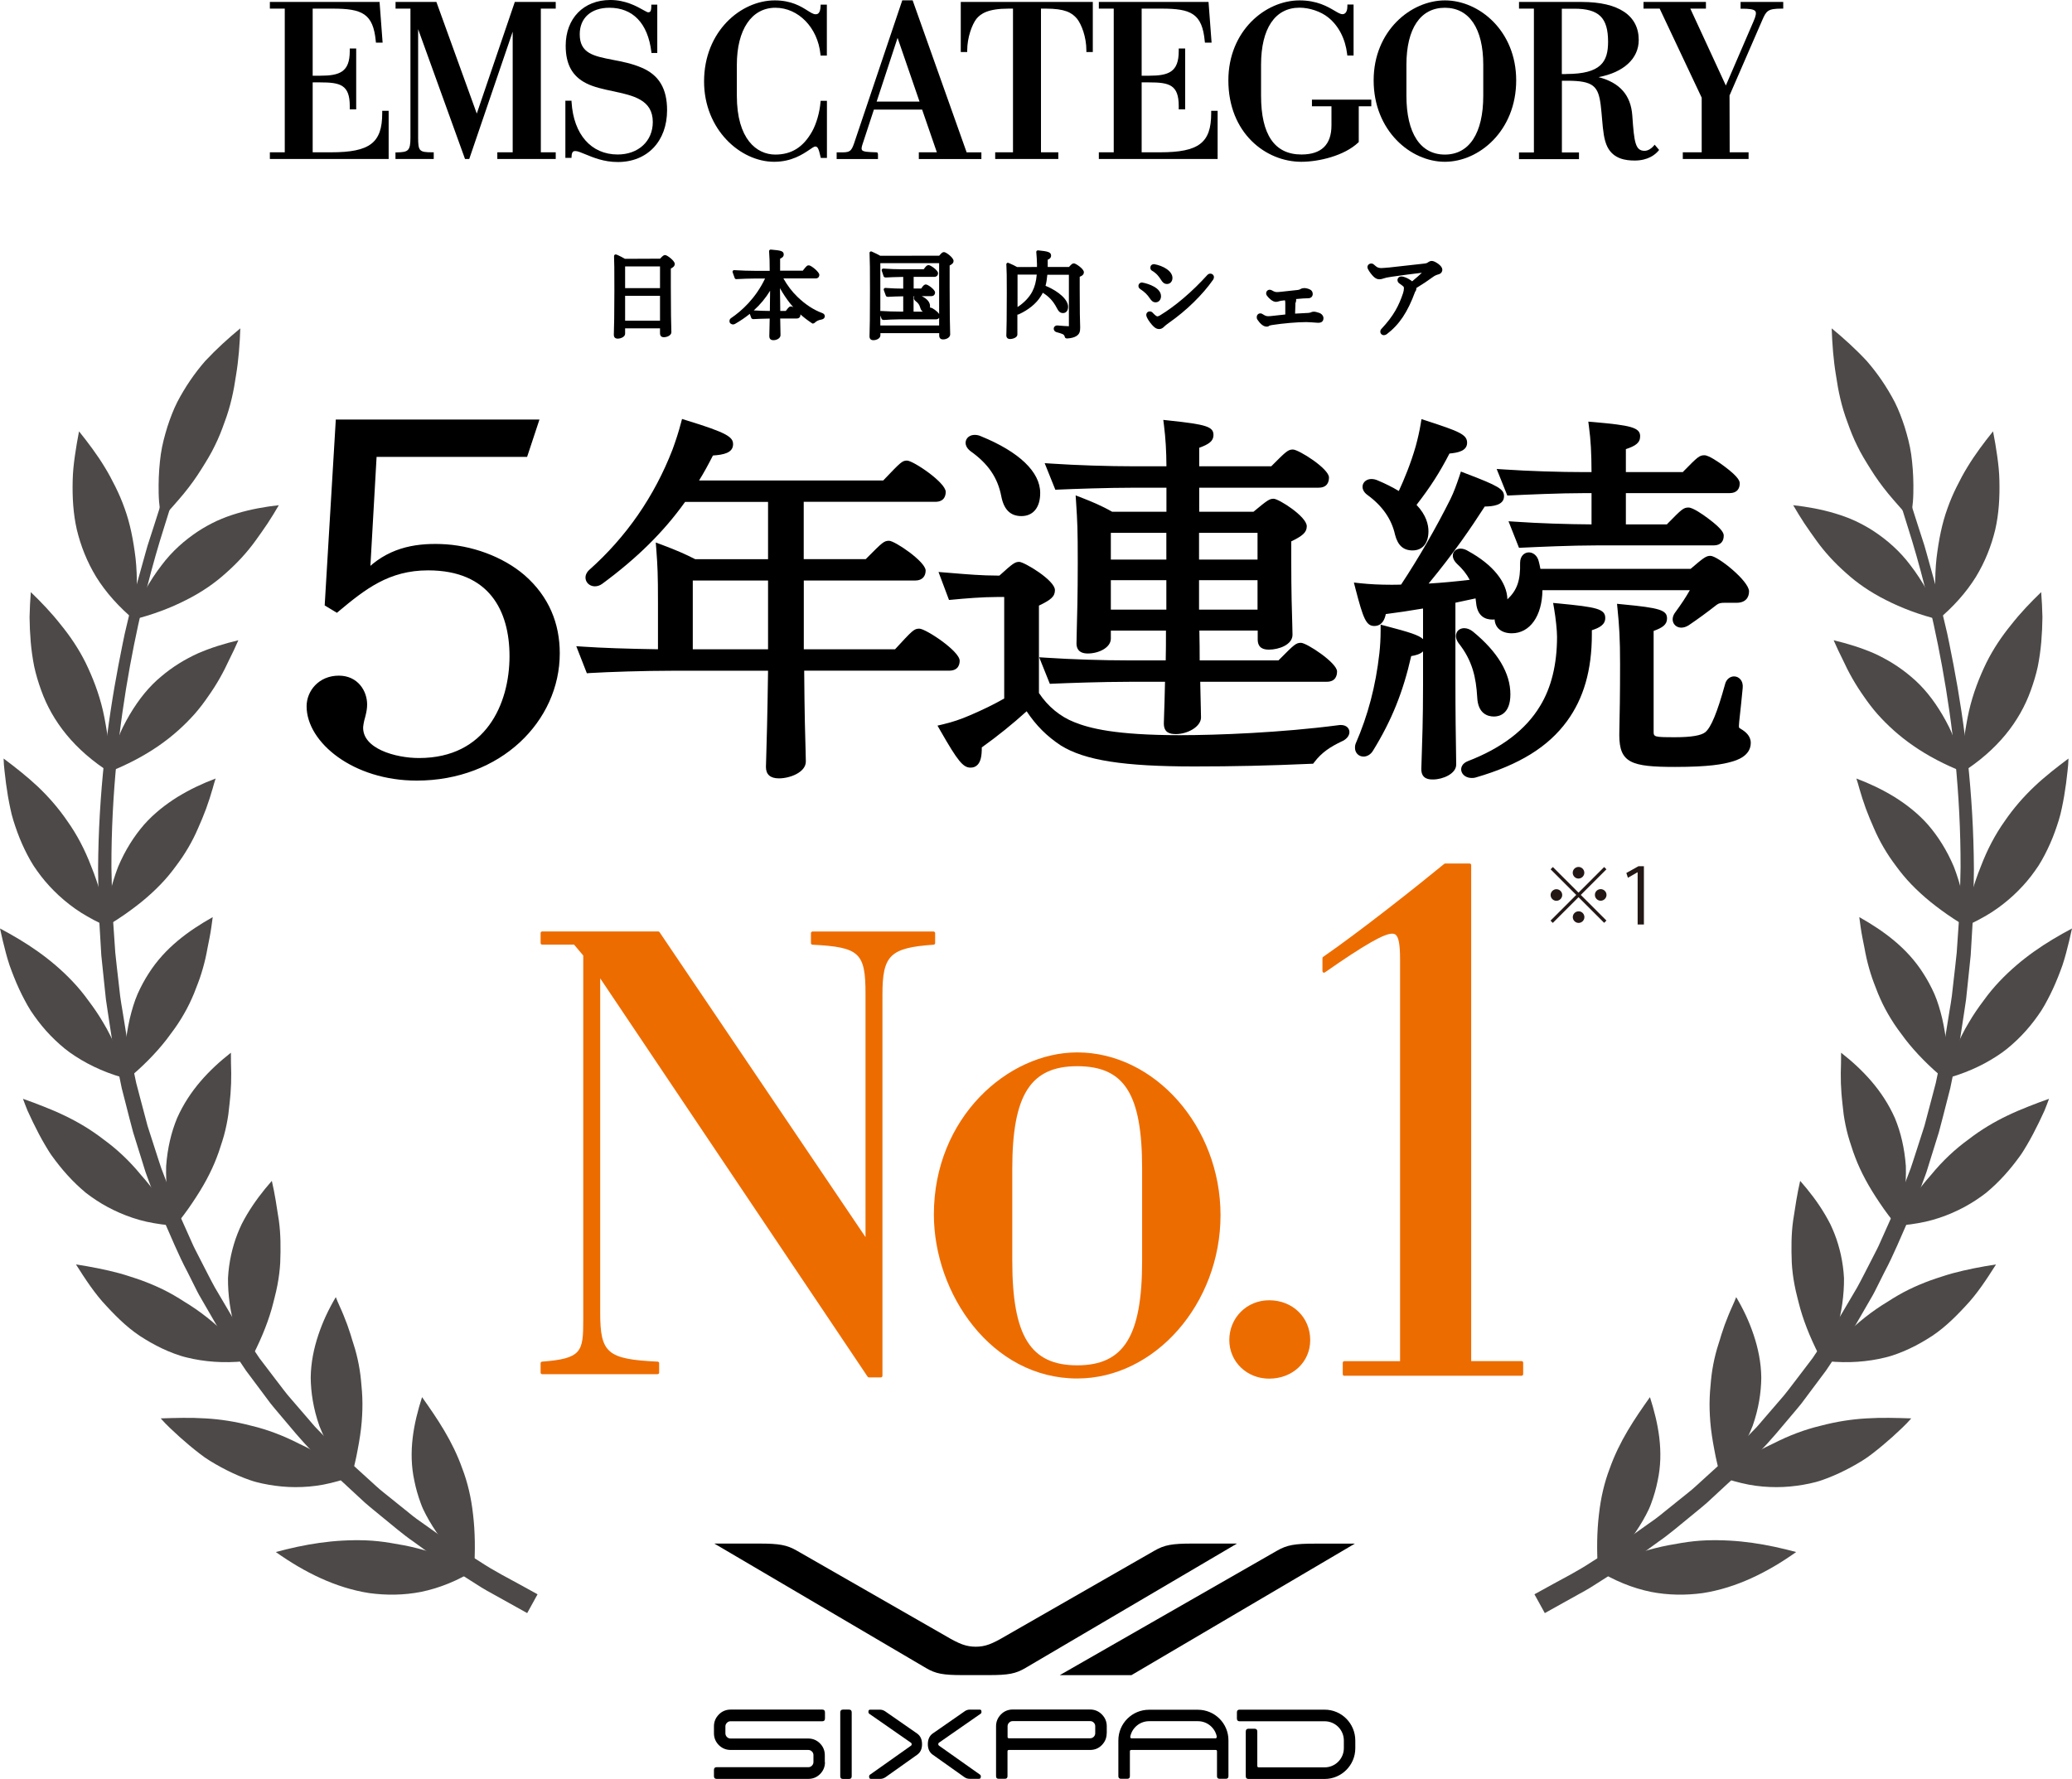 <?xml version="1.0" encoding="utf-8"?>
<!-- Generator: Adobe Illustrator 27.9.0, SVG Export Plug-In . SVG Version: 6.00 Build 0)  -->
<svg version="1.1" id="レイヤー_1" xmlns="http://www.w3.org/2000/svg" xmlns:xlink="http://www.w3.org/1999/xlink" x="0px"
	 y="0px" viewBox="0 0 264.27 226.95" style="enable-background:new 0 0 264.27 226.95;" xml:space="preserve">
<style type="text/css">
	.st0{fill:#ED6C00;}
	.st1{fill-rule:evenodd;clip-rule:evenodd;}
	.st2{fill:#4C4948;}
	.st3{stroke:#000000;stroke-width:0.829;stroke-miterlimit:10;}
	.st4{fill:#231815;}
</style>
<g>
	<g>
		<g>
			<path class="st0" d="M110.83,175.72c-0.07,0-0.13-0.03-0.17-0.09l-34.11-50.82v42.62c0,5.2,0.89,5.97,7.33,6.28
				c0.11,0.01,0.19,0.09,0.19,0.2v1.2c0,0.11-0.09,0.2-0.2,0.2H69.15c-0.11,0-0.2-0.09-0.2-0.2v-1.2c0-0.1,0.08-0.19,0.18-0.2
				c5.08-0.39,5.26-1.26,5.26-5.32v-46.49l-1.17-1.39h-4.07c-0.11,0-0.2-0.09-0.2-0.2v-1.28c0-0.11,0.09-0.2,0.2-0.2h14.8
				c0.07,0,0.13,0.03,0.17,0.09l26.27,38.9V126.8c0-5.26-0.76-5.97-6.77-6.28c-0.11-0.01-0.19-0.09-0.19-0.2v-1.28
				c0-0.11,0.09-0.2,0.2-0.2h15.44c0.11,0,0.2,0.09,0.2,0.2v1.28c0,0.1-0.08,0.19-0.19,0.2c-5.56,0.39-6.53,1.34-6.53,6.36v48.64
				c0,0.11-0.09,0.2-0.2,0.2H110.83z"/>
		</g>
		<g>
			<path class="st0" d="M137.39,175.86c-10.93,0-18.28-10.82-18.28-20.92c0-12.37,9.45-20.68,18.28-20.68
				c9.91,0,18.28,9.51,18.28,20.76C155.67,166.32,147.3,175.86,137.39,175.86z M137.39,136.02c-5.96,0-8.28,3.67-8.28,13.08v11.76
				c0,9.59,2.32,13.32,8.28,13.32c5.96,0,8.28-3.73,8.28-13.32V149.1C145.67,139.57,143.42,136.02,137.39,136.02z"/>
		</g>
		<g>
			<path class="st0" d="M161.87,175.88c-2.85,0-5.08-2.16-5.08-4.92c0-2.85,2.23-5.08,5.08-5.08c2.99,0,5.24,2.18,5.24,5.08
				C167.11,173.77,164.85,175.88,161.87,175.88z"/>
		</g>
		<g>
			<path class="st0" d="M171.46,175.52c-0.11,0-0.2-0.09-0.2-0.2v-1.47c0-0.11,0.09-0.2,0.2-0.2h7.11v-51.23
				c0-2.01-0.19-2.98-0.65-3.23c-0.09-0.05-0.21-0.08-0.35-0.08c-1.06,0-3.55,1.43-8.59,4.94c-0.03,0.02-0.07,0.04-0.11,0.04
				c-0.03,0-0.06-0.01-0.09-0.02c-0.07-0.03-0.11-0.1-0.11-0.18v-1.66c0-0.07,0.03-0.13,0.09-0.16c4.58-3.16,11.9-8.95,15.44-11.86
				c0.04-0.03,0.08-0.05,0.13-0.05h3.11c0.11,0,0.2,0.09,0.2,0.2v63.28h6.43c0.11,0,0.2,0.09,0.2,0.2v1.47c0,0.11-0.09,0.2-0.2,0.2
				H171.46z"/>
		</g>
	</g>
</g>
<g>
	<g>
		<g>
			<path d="M78.79,43.2c-0.33,0-0.5-0.17-0.5-0.5c0-0.1,0-0.23,0.01-0.43c0.02-0.63,0.06-1.91,0.06-5.18c0-3.04-0.01-3.47-0.04-4.26
				l0-0.16c0-0.07,0.03-0.13,0.08-0.17c0.03-0.02,0.08-0.04,0.12-0.04c0.02,0,0.05,0,0.07,0.01l0.15,0.05
				c0.35,0.16,0.65,0.31,0.97,0.5L84.19,33c0.34-0.36,0.45-0.46,0.65-0.46c0.25,0,1.22,0.73,1.22,1.12c0,0.3-0.22,0.46-0.5,0.6v2.34
				c0,3.33,0.04,4.7,0.06,5.35c0.01,0.21,0.01,0.34,0.01,0.43c0,0.41-0.55,0.64-0.95,0.64c-0.33,0-0.5-0.17-0.5-0.52v-0.61h-4.45
				v0.68C79.73,42.98,79.17,43.2,78.79,43.2z M84.18,40.91v-3.17h-4.45v3.17H84.18z M84.18,36.76v-2.77h-4.45v2.77H84.18z"/>
		</g>
		<g>
			<path d="M98.65,43.4c-0.44,0-0.53-0.28-0.53-0.52l0.01-0.38c0.01-0.37,0.02-0.94,0.04-1.86c-0.7,0-1.62,0.05-2.07,0.07
				c0,0-0.01,0-0.01,0c-0.09,0-0.23-0.05-0.26-0.13l-0.2-0.54c-0.57,0.46-1.2,0.89-1.88,1.28c-0.08,0.05-0.17,0.07-0.27,0.07
				c-0.03,0-0.1-0.01-0.13-0.02l-0.13-0.07c-0.02-0.01-0.07-0.05-0.08-0.06c-0.03-0.02-0.04-0.05-0.06-0.09l-0.04-0.13
				c-0.01-0.22,0.07-0.36,0.22-0.45c1.31-0.89,3.1-2.48,4.32-5.04h-1.24c-0.74,0-1.68,0.04-2.24,0.07c0,0-0.19,0.01-0.2,0.01
				c-0.08,0-0.16-0.05-0.19-0.13l-0.27-0.75c-0.02-0.06-0.01-0.13,0.03-0.19c0.04-0.05,0.1-0.08,0.16-0.08c0,0,0.17,0.01,0.17,0.01
				c0.77,0.05,1.74,0.08,2.52,0.08h1.85c0-1.16-0.02-1.67-0.07-2.37l-0.01-0.12c0-0.06,0.02-0.12,0.06-0.16
				c0.04-0.04,0.09-0.06,0.14-0.06c0.01,0,0.14,0.01,0.14,0.01c1.08,0.1,1.53,0.15,1.53,0.61c0,0.29-0.21,0.43-0.46,0.54v1.53h2.89
				c0.49-0.62,0.55-0.68,0.78-0.68c0.28,0,1.33,0.84,1.33,1.21c0,0.27-0.18,0.46-0.46,0.46h-4.12c0.49,0.88,1.1,1.69,1.79,2.35
				c1.02,0.98,2.04,1.65,3.14,2.06c0.32,0.11,0.35,0.32,0.35,0.41c0,0.08-0.03,0.35-0.44,0.43c-0.34,0.05-0.63,0.19-0.85,0.41
				c-0.05,0.05-0.16,0.1-0.24,0.1c-0.03,0-0.05-0.01-0.07-0.02c-0.58-0.38-1.07-0.76-1.52-1.16c0.01,0.03,0.01,0.05,0.01,0.07
				c0,0.27-0.18,0.46-0.46,0.46h-2.12c0.03,1.41,0.04,1.94,0.04,2.1C99.57,43.13,99.09,43.4,98.65,43.4z M100.22,39.67
				c0.38-0.49,0.46-0.58,0.69-0.58c0.06,0,0.17,0.04,0.28,0.11c-0.13-0.15-0.27-0.31-0.4-0.47c-0.49-0.62-0.93-1.28-1.31-1.97
				l0.04,2.91H100.22z M96.14,39.6c0.65,0.04,1.41,0.07,2.05,0.07l0.03-2.58C97.65,38.03,96.96,38.86,96.14,39.6z"/>
		</g>
		<g>
			<path d="M111.4,43.4c-0.33,0-0.5-0.17-0.5-0.5c0-0.1,0-0.23,0.01-0.43c0.02-0.57,0.05-1.9,0.05-5.38c0-2.72-0.01-3.81-0.05-4.65
				l-0.01-0.16c0-0.07,0.03-0.14,0.09-0.17c0.03-0.02,0.07-0.04,0.11-0.04c0.03,0,0.06,0.01,0.08,0.02l0.15,0.07
				c0.34,0.15,0.62,0.29,0.94,0.47l7.52-0.01c0.31-0.36,0.42-0.46,0.62-0.46c0.25,0,1.21,0.71,1.21,1.12c0,0.29-0.2,0.43-0.5,0.59
				v2.75c0,3.53,0.04,4.94,0.06,5.62c0.01,0.2,0.01,0.33,0.01,0.42c0,0.39-0.47,0.64-0.9,0.64c-0.33,0-0.5-0.17-0.5-0.52V42.5h-7.5
				v0.28C112.28,43.19,111.77,43.4,111.4,43.4z M119.78,41.52v-0.98c-0.08,0.13-0.22,0.2-0.41,0.2h-4.64c-0.69,0-1.59,0.05-2,0.08
				c-0.01,0-0.01,0-0.02,0c-0.09,0-0.23-0.05-0.26-0.12l-0.17-0.45v1.27H119.78z M118.69,39.25c0.2,0,0.87,0.45,1.09,0.81v-6.49
				h-7.5v6.12c0.03-0.01,0.05-0.02,0.08-0.02c0,0,0.16,0.01,0.16,0.01c0.61,0.04,1.46,0.07,2.2,0.07h0.48v-1.95
				c-0.66,0-1.53,0.05-1.94,0.07c0,0-0.01,0-0.01,0c-0.09,0-0.23-0.05-0.26-0.13l-0.27-0.74c-0.02-0.06-0.01-0.14,0.03-0.19
				c0.04-0.05,0.1-0.08,0.16-0.08c0.01,0,0.17,0.01,0.17,0.01c0.63,0.05,1.44,0.08,2.12,0.08v-1.49h-0.2
				c-0.68,0-1.59,0.05-2.02,0.07c0,0-0.01,0-0.01,0c-0.09,0-0.24-0.05-0.26-0.13l-0.25-0.74c-0.02-0.06-0.01-0.13,0.03-0.19
				c0.04-0.05,0.1-0.08,0.16-0.08c0,0,0.17,0.01,0.17,0.01c0.64,0.05,1.51,0.08,2.2,0.08h2.79c0.29-0.39,0.4-0.53,0.63-0.53
				c0.25,0,1.2,0.66,1.2,1.03c0,0.28-0.19,0.47-0.48,0.47h-2.63v1.49h0.96c0.25-0.36,0.37-0.52,0.61-0.52
				c0.24,0,1.16,0.65,1.16,1.02c0,0.28-0.19,0.47-0.48,0.47h-1.22c0.71,0.35,1.06,0.78,1.06,1.28c0,0.06,0,0.11-0.01,0.16
				C118.63,39.25,118.66,39.25,118.69,39.25z M117.73,39.77c-0.17-0.08-0.29-0.26-0.36-0.52c-0.1-0.33-0.23-0.58-0.59-0.84
				c-0.18-0.14-0.26-0.33-0.2-0.51c0.01-0.03,0.02-0.06,0.04-0.09h-0.1v1.95H117.73z"/>
		</g>
		<g>
			<path d="M128.83,43.25c-0.31,0-0.48-0.17-0.48-0.48l0.01-0.31c0.02-0.59,0.05-1.9,0.05-5.12c0-2.19-0.01-2.78-0.05-3.45
				l-0.01-0.16c0-0.07,0.03-0.14,0.08-0.17c0.03-0.02,0.07-0.04,0.11-0.04c0.03,0,0.05,0.01,0.08,0.02l0.15,0.06
				c0.36,0.15,0.67,0.31,0.96,0.47l2.53-0.01c0-0.12,0-0.24,0-0.37c0-0.42-0.05-1.09-0.08-1.41l-0.01-0.12
				c-0.01-0.06,0.02-0.12,0.06-0.16c0.04-0.04,0.09-0.06,0.14-0.06c0.01,0,0.14,0.01,0.14,0.01c1.05,0.11,1.55,0.19,1.55,0.65
				c0,0.32-0.24,0.46-0.43,0.53c0,0,0,0.7,0,0.93h2.71c0.33-0.36,0.43-0.46,0.64-0.46c0.22,0,1.26,0.7,1.26,1.12
				c0,0.31-0.21,0.46-0.53,0.59v1.58c0,2.91,0.03,3.98,0.05,4.5c0.01,0.18,0.01,0.29,0.01,0.38c0,0.53-0.07,0.83-0.48,1.1
				c-0.26,0.17-0.66,0.28-1.17,0.31c-0.01,0-0.01,0-0.02,0c-0.1,0-0.25-0.05-0.27-0.14c-0.06-0.21-0.13-0.32-0.22-0.37
				c-0.06-0.04-0.21-0.12-0.84-0.29c-0.29-0.08-0.4-0.32-0.37-0.5c0.02-0.18,0.17-0.36,0.45-0.36c0.67,0.06,1.19,0.09,1.48,0.1
				v-6.57h-2.75c-0.05,0.56-0.12,1.01-0.23,1.41c1.73,0.72,2.88,1.79,2.88,2.68c0,0.49-0.25,0.8-0.65,0.8
				c-0.39,0-0.58-0.23-0.81-0.68c-0.43-0.83-0.98-1.43-1.77-1.91c-0.08,0.17-0.17,0.32-0.27,0.47c-0.57,0.91-1.55,1.71-2.77,2.27
				c-0.07,0.03-0.13,0.05-0.2,0.05v2.52C129.78,43.07,129.16,43.25,128.83,43.25z M129.78,39.17c0.81-0.52,1.48-1.22,1.87-1.95
				c0.33-0.64,0.5-1.28,0.58-2.19h-2.45V39.17z"/>
		</g>
		<g>
			<path d="M147.84,41.98c-0.26,0-0.49-0.11-0.73-0.35c-0.18-0.18-0.62-0.65-0.86-1.22c-0.02-0.07-0.05-0.13-0.05-0.23
				c0-0.26,0.19-0.45,0.45-0.45c0.13,0,0.25,0.05,0.34,0.14c0.45,0.49,0.59,0.49,0.63,0.49c0.04,0,0.18-0.03,0.29-0.1
				c2.01-1.22,4.12-3.02,6.09-5.19c0.11-0.11,0.23-0.16,0.37-0.16c0.26,0,0.46,0.2,0.46,0.45c0,0.12-0.04,0.23-0.11,0.33
				c-1.33,1.91-3.43,3.96-5.6,5.47c-0.31,0.22-0.49,0.36-0.65,0.52C148.3,41.87,148.07,41.98,147.84,41.98z M147.39,38.57
				c-0.34,0-0.54-0.21-0.74-0.51c-0.31-0.47-0.66-0.81-1.2-1.17c-0.1-0.07-0.25-0.18-0.25-0.4c0-0.26,0.2-0.45,0.46-0.45
				c0.86,0.15,2.42,0.69,2.42,1.75C148.08,38.24,147.79,38.57,147.39,38.57z M148.85,36.23c-0.4,0-0.59-0.25-0.77-0.53
				c-0.26-0.41-0.55-0.81-1.14-1.16c-0.14-0.07-0.22-0.21-0.22-0.4c0-0.2,0.13-0.44,0.49-0.44c1.15,0.2,2.33,0.88,2.33,1.76
				C149.54,35.9,149.25,36.23,148.85,36.23z"/>
		</g>
		<g>
			<path d="M161.54,41.67c-0.5,0-0.94-0.56-1.16-0.89c-0.09-0.12-0.09-0.25-0.09-0.32c0-0.27,0.19-0.48,0.45-0.48
				c0.12,0,0.24,0.04,0.36,0.13c0.23,0.15,0.4,0.23,0.64,0.23c0.18,0,0.41-0.02,0.72-0.06l1.47-0.16v-1.44
				c0-0.19-0.01-0.29-0.05-0.37c-0.17,0.02-0.43,0.05-0.5,0.06c-0.08,0.01-0.14,0.03-0.21,0.05c-0.16,0.06-0.3,0.09-0.43,0.09
				c-0.43,0-0.9-0.46-1.11-0.74c-0.12-0.14-0.14-0.25-0.14-0.35c0-0.26,0.2-0.46,0.46-0.46c0.11,0,0.2,0.05,0.27,0.08
				c0.25,0.15,0.45,0.22,0.6,0.22c0.14,0,0.23,0,0.5-0.03l2.21-0.24c0.17-0.02,0.22-0.05,0.36-0.12c0.12-0.08,0.3-0.12,0.47-0.12
				c0.19,0,0.51,0.07,0.73,0.19c0.21,0.1,0.34,0.31,0.34,0.56c0,0.33-0.23,0.55-0.58,0.55c-0.33,0-0.82,0.03-1.55,0.1
				c0.02,0.05,0.02,0.1,0.02,0.14c0,0.11-0.03,0.24-0.11,0.44l0.01,0.11c-0.02,0.46-0.03,0.73-0.04,1.17
				c0.56-0.04,1.12-0.07,1.69-0.09c0.16-0.01,0.27-0.05,0.3-0.06c0.1-0.06,0.25-0.1,0.39-0.1c0.17,0,0.47,0.07,0.71,0.16
				c0.32,0.12,0.53,0.39,0.53,0.67c0,0.59-0.53,0.59-0.7,0.59c-0.69-0.05-1.21-0.09-1.49-0.09c-1.15,0-2.98,0.16-4.34,0.37
				c-0.16,0.03-0.33,0.06-0.38,0.09C161.8,41.65,161.68,41.67,161.54,41.67z"/>
		</g>
		<g>
			<path d="M176.51,42.76c-0.26,0-0.46-0.2-0.46-0.45c0-0.14,0.05-0.26,0.14-0.35c1.6-1.71,2.24-3.01,2.76-4.56
				c0.07-0.21,0.11-0.44,0.11-0.61c0-0.17-0.04-0.2-0.05-0.22c-0.05-0.05-0.18-0.17-0.57-0.44c-0.12-0.09-0.2-0.24-0.2-0.4
				c0-0.26,0.21-0.46,0.49-0.46c0.11,0,0.3,0.03,0.46,0.1c0.3,0.1,0.64,0.3,0.92,0.52c0.6-0.5,0.92-0.78,1.24-1.09
				c-1.22,0.14-2.49,0.31-3.88,0.51c-0.57,0.09-0.74,0.12-0.96,0.2c-0.28,0.09-0.39,0.12-0.55,0.12c-0.28,0-0.48-0.08-0.73-0.3
				c-0.24-0.22-0.56-0.62-0.76-1.01c-0.03-0.08-0.06-0.15-0.06-0.24c0-0.26,0.21-0.46,0.49-0.46c0.13,0,0.25,0.05,0.35,0.15
				c0.19,0.18,0.36,0.29,0.43,0.33c0.12,0.06,0.29,0.1,0.45,0.1c0.18,0,0.57-0.03,1-0.07l0.11-0.01c0.46-0.05,1.28-0.14,2.15-0.24
				l2.15-0.24c0.39-0.04,0.46-0.08,0.56-0.15c0.2-0.14,0.34-0.2,0.5-0.2c0.21,0,0.47,0.11,0.84,0.37c0.34,0.26,0.5,0.48,0.52,0.73
				c0,0.29-0.18,0.53-0.46,0.6c-0.34,0.1-0.51,0.18-0.73,0.34c-0.67,0.49-1.36,0.95-2.12,1.41c0,0.2-0.05,0.36-0.16,0.48
				c-0.96,2.62-2.03,4.21-3.64,5.43C176.73,42.72,176.62,42.76,176.51,42.76z"/>
		</g>
	</g>
</g>
<g>
	<g>
		<g>
			<g>
				<path d="M99.35,99.3c-1.1,0-1.66-0.49-1.66-1.46c0-0.25,0.01-0.68,0.04-1.38c0.05-1.72,0.15-4.88,0.23-10.89H85.69
					c-3.51,0-8.05,0.15-10.42,0.29l-0.42,0.03l-1.35-3.45l0.92,0.06c2.35,0.16,5.54,0.27,9.5,0.33v-5.98c0-3.59-0.05-4.58-0.21-6.73
					l-0.07-0.91l0.86,0.32c1.73,0.65,2.95,1.18,4.17,1.81h9.29v-7.31H87.38c-2.74,3.83-6.11,7.16-10.57,10.45
					c-0.29,0.21-0.61,0.32-0.93,0.32c-0.52,0-0.96-0.29-1.13-0.73c-0.18-0.46-0.03-0.97,0.41-1.37c4.72-4.2,8.3-9.37,10.62-15.36
					c0.43-1.18,0.78-2.26,1.05-3.3l0.16-0.59l0.58,0.18c5.12,1.57,5.93,2.11,5.93,3.04c0,1.11-1.22,1.35-2.57,1.44
					c-0.6,1.19-1.18,2.24-1.77,3.19h23.49l0.13-0.14c2.12-2.22,2.3-2.4,2.91-2.4c0.77,0,4.93,2.79,4.93,3.99
					c0,0.37-0.1,1.27-1.33,1.27h-16.78v7.31h7.91l0.2-0.2c1.93-1.94,2.13-2.14,2.78-2.14c0.72,0,4.66,2.66,4.66,3.8
					c0,0.64-0.35,1.27-1.33,1.27h-14.21v8.77h11.64c2.24-2.43,2.42-2.63,3.1-2.63c0.8,0,5.14,2.86,5.14,4.09
					c0,0.37-0.1,1.27-1.34,1.27h-18.49c0.04,5.62,0.13,8.61,0.18,10.24c0.02,0.65,0.03,1.08,0.03,1.35
					C102.78,98.53,100.75,99.3,99.35,99.3z M97.96,82.83v-8.77h-9.6v8.77H97.96z"/>
			</g>
			<g>
				<path d="M123.79,97.93c-0.95,0-1.63-0.83-3.83-4.68l-0.39-0.68l0.76-0.18c1.14-0.27,2.22-0.63,3.39-1.14
					c1.59-0.68,3.06-1.39,4.36-2.14V76.16h-0.86c-1.91,0-4.19,0.19-5.73,0.34l-0.45,0.04l-1.34-3.57l1.61,0.13
					c2.03,0.17,3.95,0.33,5.9,0.33h0.26c1.71-1.55,1.98-1.75,2.53-1.75c0.61,0,4.55,2.34,4.55,3.6c0,0.83-0.52,1.25-2.04,1.98v11.15
					c1.12,1.7,2.72,3.02,4.51,3.72c1.94,0.78,5.23,1.66,13.5,1.66c4.81,0,12.96-0.33,20.07-1.26c0.14-0.02,0.29-0.04,0.41-0.04
					c0.77,0,1.11,0.46,1.11,0.91c0,0.49-0.41,0.96-1.06,1.22c-1.38,0.67-2.45,1.35-3.4,2.59l-0.17,0.22l-0.27,0.01
					c-5.36,0.24-9.95,0.34-14.87,0.34c-9.03,0-13.96-0.77-17.03-2.67c-1.8-1.19-3.16-2.55-4.37-4.37c-1.77,1.61-3.73,3.19-5.72,4.61
					c0.01,1.15-0.16,1.82-0.53,2.21C124.46,97.81,124.16,97.93,123.79,97.93z M149.99,93.65c-0.77,0-1.55-0.16-1.55-1.36
					c0-0.2,0.01-0.53,0.03-1.02c0.03-0.85,0.08-2.22,0.12-4.29h-4.6c-3.42,0-7.82,0.16-9.67,0.24l-0.42,0.02l-1.36-3.39l0.93,0.06
					c3.17,0.21,7.21,0.34,10.52,0.34h4.69c0.03-1.12,0.03-2.38,0.03-3.8h-7.03v1.02c0,1.14-1.52,1.9-2.94,1.9
					c-1.19,0-1.44-0.69-1.44-1.27c0-0.29,0.01-0.8,0.03-1.52c0.05-1.76,0.13-4.7,0.13-8.76c0-4.41-0.05-5.24-0.21-7.71l-0.06-0.91
					l0.85,0.33c1.13,0.44,2.47,0.99,3.81,1.76h6.92v-3.07h-4.08c-3.41,0-7.82,0.16-9.67,0.24l-0.42,0.02l-1.36-3.39l0.93,0.06
					c3.17,0.21,7.2,0.34,10.52,0.34h4.08c-0.01-2-0.11-3.58-0.31-5.19l-0.09-0.73l0.73,0.08c4.77,0.5,5.67,0.79,5.67,1.85
					c0,0.78-0.59,1.18-1.82,1.63v2.36h9.19c1.88-1.89,2.14-2.14,2.76-2.14c0.74,0,4.6,2.44,4.6,3.56c0,0.46-0.13,1.31-1.33,1.31
					h-15.22v3.07h6.92c1.77-1.47,2.04-1.66,2.57-1.66c0.65,0,4.23,2.27,4.23,3.51c0,0.81-0.59,1.25-1.98,1.93v2.46
					c0,3.93,0.08,6.54,0.13,8.1c0.02,0.63,0.03,1.08,0.03,1.35c0,1.3-1.79,1.9-3,1.9c-0.62,0-1.44-0.14-1.44-1.31v-1.12h-7.44
					c0.03,1.44,0.04,2.71,0.04,3.8h10.05l0.16-0.16c1.83-1.84,2.06-2.08,2.71-2.08c0.72,0,4.6,2.55,4.6,3.65
					c0,0.46-0.13,1.32-1.33,1.32h-16.12c0.03,1.4,0.05,2.41,0.07,3.15c0.02,0.7,0.03,1.14,0.03,1.43
					C153.15,92.73,151.45,93.65,149.99,93.65z M160.39,77.77v-3.75h-7.46v3.75H160.39z M148.76,77.77v-3.75h-7.08v3.75H148.76z
					 M160.39,71.39v-3.41h-7.46v3.41H160.39z M148.76,71.39v-3.41h-7.08v3.41H148.76z M130.27,65.84c-1.39,0-2.23-0.82-2.56-2.52
					c-0.46-2.39-1.68-4.17-3.94-5.77c-0.52-0.41-0.72-0.91-0.56-1.37c0.15-0.43,0.58-0.7,1.12-0.7c0.27,0,0.54,0.06,0.82,0.19
					c4.84,1.98,7.52,4.54,7.52,7.21C132.68,64.73,131.78,65.84,130.27,65.84z"/>
			</g>
			<g>
				<path d="M182.78,99.44c-0.45,0-1.5,0-1.5-1.32c0-0.32,0.02-0.85,0.05-1.6c0.06-1.78,0.17-4.75,0.17-9.07v-4.35
					c-0.37,0.37-1.01,0.52-1.51,0.6c-1.04,4.6-2.5,8.22-4.86,12.05c-0.28,0.48-0.74,0.77-1.22,0.77c-0.62,0-1.09-0.48-1.09-1.12
					c0-0.12,0-0.3,0.09-0.54c1.56-3.58,2.55-7.33,3.02-11.5c0.1-0.89,0.16-1.89,0.16-2.91v-0.76l0.73,0.19
					c2.86,0.75,4.16,1.14,4.68,1.66v-3.91c-1.77,0.3-3.27,0.52-4.75,0.71c-0.13,0.65-0.46,1.52-1.47,1.52
					c-1.04,0-1.41-0.96-2.39-4.72l-0.21-0.82l0.84,0.09c1.23,0.13,2.51,0.19,3.9,0.19c0.42,0,0.88,0,1.28-0.02
					c2.28-3.45,4.45-7.22,6.29-10.9c0.46-0.94,0.78-1.85,1.15-2.94l0.19-0.58l0.57,0.22c4.24,1.61,4.93,2.03,4.93,2.93
					c0,1.17-1.5,1.3-2.46,1.31c-1.79,2.77-3.9,5.88-7.16,9.83c1.83-0.11,3.54-0.28,5.24-0.48c-0.38-0.72-0.91-1.4-1.63-2.05
					c-0.65-0.64-0.54-1.16-0.46-1.36c0.14-0.35,0.5-0.57,0.93-0.57c0.31,0,0.65,0.11,0.98,0.32c3.12,1.71,4.94,3.95,4.99,6.15
					c1.25-1.18,1.67-2.42,1.62-4.66c0-0.88,0.56-1.33,1.12-1.33c0.5,0,1.09,0.37,1.27,1.19c0.07,0.27,0.14,0.58,0.2,0.91h19.16
					c1.66-1.42,1.97-1.66,2.52-1.66c0.93,0,4.93,3.21,4.93,4.53c0,0.76-0.42,1.46-1.6,1.46h-1.55c-0.39,0-0.7,0.04-0.98,0.26
					c-1.25,0.98-2.39,1.81-3.57,2.61c-0.32,0.2-0.64,0.3-0.93,0.3c-0.46,0-0.83-0.23-1.01-0.6c-0.2-0.42-0.1-0.93,0.25-1.38
					c0.75-1.02,1.34-1.91,1.84-2.8h-18.8c-0.04,3.3-1.6,5.5-3.91,5.5c-1.3,0-2.13-0.68-2.19-1.77c-0.11,0.02-0.21,0.02-0.28,0.02
					c-0.86,0-1.92-0.37-2.08-2.14c-0.02-0.19-0.05-0.38-0.07-0.56c-0.89,0.2-1.73,0.37-2.57,0.55v9.75c0,4.48,0.05,7.52,0.08,9.33
					c0.01,0.74,0.02,1.26,0.02,1.58C185.72,98.72,184.01,99.44,182.78,99.44z M187.71,99.25c-0.68,0-1.22-0.38-1.33-0.92
					c-0.08-0.4,0.1-0.94,0.84-1.23c4.29-1.65,7.39-4.01,9.2-7.02c1.44-2.35,2.17-5.32,2.17-8.85c0-0.79-0.16-2.32-0.37-3.56
					l-0.13-0.75l0.76,0.07c4.77,0.46,5.89,0.69,5.89,1.85c0,0.87-0.77,1.26-1.71,1.56v0.54c0,4.54-1.04,8.15-3.17,11.06
					c-2.4,3.29-6.09,5.57-11.62,7.18C188.01,99.25,187.84,99.25,187.71,99.25z M213.65,97.84c-5.6,0-7.12-0.51-7.12-4.09
					c0-0.28,0.01-0.67,0.02-1.22c0.03-1.37,0.08-3.65,0.08-7.84c0-3.24-0.11-4.89-0.32-6.95l-0.07-0.71l0.71,0.07
					c4.77,0.45,5.67,0.74,5.67,1.8c0,0.79-0.58,1.18-1.71,1.59v12.78c0,0.75,0,0.78,2.79,0.78c2.01,0,3.29-0.22,3.81-0.65
					c0.73-0.61,1.52-2.53,2.49-6.04c0.17-0.78,0.74-1.07,1.17-1.07c0.3,0,0.59,0.13,0.79,0.36c0.25,0.28,0.36,0.68,0.31,1.12
					c-0.14,1.48-0.26,2.61-0.35,3.41c-0.08,0.7-0.13,1.21-0.13,1.39c0,0.19,0.01,0.24,0.02,0.26c0,0,0.04,0.05,0.24,0.17
					c0.54,0.32,1.25,0.86,1.25,1.77c0,1.7-1.85,2.24-2.46,2.41C219.77,97.49,218,97.84,213.65,97.84z M190.55,91.41
					c-0.76,0-2.05-0.32-2.14-2.46c-0.15-2.53-0.61-4.68-2.39-6.92c-0.48-0.67-0.31-1.16-0.22-1.35c0.17-0.34,0.53-0.54,0.95-0.54
					c0.37,0,0.76,0.15,1.11,0.43c3.17,2.6,4.78,5.3,4.78,8.01C192.64,91.13,191.18,91.41,190.55,91.41z M180.16,70.22
					c-1.17,0-1.88-0.64-2.23-2c-0.44-2-1.63-3.7-3.53-5.08c-0.51-0.37-0.72-0.87-0.57-1.33c0.14-0.42,0.57-0.7,1.09-0.7
					c0.26,0,0.54,0.06,0.82,0.19c0.96,0.4,1.87,0.86,2.67,1.34c0.68-1.47,1.52-3.5,2.15-5.69c0.28-1.03,0.48-1.92,0.63-2.81
					l0.11-0.67l0.65,0.21c4.1,1.34,5.17,1.74,5.17,2.8c0,1.07-1.21,1.28-2.25,1.38c-1.25,2.42-2.43,4.26-4.2,6.55
					c1.24,1.3,1.52,2.53,1.52,3.37C182.19,69.31,181.43,70.22,180.16,70.22z M192.4,66.5l0.93,0.06c2.87,0.2,6.52,0.32,9.66,0.34
					v-3.99h-0.81c-3.27,0-7.64,0.2-9.51,0.29l-0.42,0.02l-1.36-3.39l0.93,0.06c3.11,0.21,7.08,0.34,10.36,0.34h0.81
					c-0.01-2.45-0.1-4.09-0.32-5.72l-0.09-0.72l0.72,0.06c4.64,0.41,5.89,0.68,5.89,1.8c0,0.85-0.59,1.24-1.82,1.65v2.93h7.26
					l0.13-0.14c1.75-1.78,1.98-2.01,2.63-2.01c0.55,0,1.81,0.87,2.51,1.39c1.99,1.48,1.99,1.98,1.99,2.22
					c0,0.64-0.34,1.22-1.28,1.22h-13.24v3.99h5.23l0.12-0.13c1.76-1.79,1.99-2.02,2.64-2.02c0.55,0,1.81,0.87,2.5,1.39
					c1.99,1.48,1.99,1.98,1.99,2.22c0,0.64-0.34,1.22-1.28,1.22h-14.9c-3.25,0-7.64,0.2-9.51,0.29l-0.42,0.02L192.4,66.5z"/>
			</g>
		</g>
	</g>
</g>
<g>
	<path d="M105.22,224.81c0,0.59-0.21,1.09-0.62,1.51c-0.41,0.41-0.91,0.62-1.5,0.62H91.4c-0.23,0-0.34-0.12-0.34-0.35v-0.79
		c0-0.23,0.11-0.35,0.34-0.35h11.69c0.18,0,0.33-0.06,0.46-0.19c0.13-0.13,0.2-0.28,0.2-0.46v-0.9c0-0.18-0.07-0.34-0.2-0.46
		c-0.13-0.13-0.29-0.19-0.46-0.19h-9.9c-0.59,0-1.09-0.21-1.51-0.62c-0.41-0.42-0.62-0.92-0.62-1.51v-0.89
		c0-0.58,0.21-1.08,0.62-1.5c0.41-0.42,0.92-0.63,1.51-0.63h11.69c0.23,0,0.34,0.12,0.34,0.36v0.77c0,0.24-0.11,0.36-0.34,0.36
		H93.18c-0.18,0-0.33,0.06-0.46,0.19c-0.13,0.13-0.2,0.28-0.2,0.46v0.89c0,0.18,0.07,0.34,0.2,0.47c0.13,0.13,0.29,0.19,0.46,0.19
		h9.9c0.59,0,1.09,0.21,1.5,0.62c0.41,0.41,0.62,0.92,0.62,1.51V224.81"/>
	<path d="M108.63,226.61c0,0.23-0.12,0.34-0.35,0.34h-0.76c-0.24,0-0.35-0.12-0.35-0.34v-8.15c0-0.24,0.12-0.36,0.35-0.36h0.76
		c0.24,0,0.35,0.12,0.35,0.36V226.61"/>
	<path d="M141.15,221.12c0,0.59-0.21,1.09-0.62,1.51c-0.41,0.42-0.92,0.62-1.51,0.62h-10.34c-0.12,0-0.18,0.06-0.18,0.18v3.16
		c0,0.23-0.11,0.34-0.34,0.34h-0.78c-0.23,0-0.34-0.11-0.34-0.34v-6.37c0-0.58,0.21-1.08,0.62-1.5c0.41-0.42,0.92-0.63,1.51-0.63
		h9.86c0.59,0,1.09,0.21,1.51,0.63c0.41,0.42,0.62,0.92,0.62,1.5V221.12 M139.69,221.11v-0.89c0-0.18-0.06-0.33-0.19-0.46
		c-0.13-0.13-0.28-0.19-0.47-0.19h-9.86c-0.18,0-0.33,0.06-0.46,0.19c-0.13,0.13-0.2,0.28-0.2,0.46v1.37c0,0.11,0.06,0.17,0.18,0.17
		h10.34c0.18,0,0.34-0.06,0.47-0.19C139.62,221.45,139.69,221.3,139.69,221.11"/>
	<path d="M125.07,218.63l-5.32,3.7c-0.06,0.04-0.08,0.1-0.08,0.18c0,0.08,0.03,0.14,0.08,0.18l5.23,3.7
		c0.08,0.05,0.12,0.13,0.12,0.24c0,0.2-0.07,0.3-0.22,0.3h-1.23c-0.23,0-0.45-0.07-0.66-0.22l-4.03-2.86
		c-0.41-0.29-0.62-0.74-0.62-1.34c0-0.61,0.21-1.07,0.62-1.36l4.1-2.85c0.2-0.14,0.42-0.2,0.65-0.2h1.25c0.15,0,0.22,0.09,0.22,0.28
		C125.18,218.5,125.15,218.58,125.07,218.63"/>
	<path d="M110.76,218.39c0-0.19,0.07-0.28,0.22-0.28h1.25c0.23,0,0.45,0.07,0.65,0.2l4.1,2.85c0.41,0.29,0.62,0.74,0.62,1.36
		c0,0.61-0.21,1.05-0.62,1.34l-4.03,2.86c-0.21,0.14-0.43,0.22-0.66,0.22h-1.22c-0.15,0-0.22-0.1-0.22-0.3
		c0-0.11,0.04-0.19,0.12-0.24l5.23-3.7c0.05-0.04,0.08-0.1,0.08-0.18c0-0.08-0.03-0.14-0.08-0.18l-5.32-3.7
		C110.8,218.58,110.76,218.5,110.76,218.39"/>
	<path d="M168.95,218.11H158.1c-0.23,0-0.34,0.11-0.34,0.35v0.77c0,0.24,0.11,0.36,0.34,0.36h10.85c1.36,0,2.45,1.1,2.45,2.45v0.98
		c0,1.35-1.1,2.45-2.45,2.45h-8.41c-0.12,0-0.18-0.07-0.18-0.19v-4.38c0-0.24-0.12-0.36-0.36-0.36h-0.76
		c-0.23,0-0.35,0.12-0.35,0.36v5.71c0,0.23,0.12,0.34,0.36,0.34h9.7c2.16,0,3.91-1.76,3.91-3.92v-0.98
		C172.86,219.87,171.11,218.11,168.95,218.11 M152.78,218.12h-6.23c-2.16,0-3.91,1.75-3.91,3.91v4.56c0,0.23,0.12,0.34,0.35,0.34
		h0.78c0.23,0,0.34-0.11,0.34-0.34v-3.16c0-0.12,0.06-0.18,0.17-0.18h10.77c0.12,0,0.17,0.06,0.17,0.18v3.16
		c0,0.23,0.11,0.34,0.34,0.34h0.77c0.24,0,0.35-0.11,0.35-0.34v-4.56C156.69,219.87,154.94,218.12,152.78,218.12 M155.18,221.6
		c0,0.11-0.06,0.17-0.17,0.17h-10.68c-0.11,0-0.17-0.06-0.17-0.17v-0.06c0.23-1.12,1.22-1.96,2.4-1.96h6.23
		c1.18,0,2.17,0.84,2.4,1.95L155.18,221.6z"/>
	<path class="st1" d="M162.86,197.84c1.28-0.74,2.26-0.91,4.83-0.91h5.11l-28.5,16.78h-9.14L162.86,197.84"/>
	<path class="st1" d="M124.44,210.08c-1.23-0.02-2.04-0.32-3.89-1.41l-18.91-10.84c-1.28-0.74-2.26-0.91-4.83-0.91h-5.7l26.98,15.87
		c1.25,0.74,2.2,0.91,4.68,0.91h3.34c2.49,0,3.43-0.17,4.68-0.91l26.98-15.87h-5.7c-2.57,0-3.55,0.17-4.83,0.91l-18.91,10.84
		C126.48,209.76,125.67,210.07,124.44,210.08"/>
</g>
<g>
	<g>
		<g>
			<path class="st2" d="M67.24,205.79c-0.24-0.13-1.02-0.57-2.26-1.26c-0.62-0.35-1.36-0.76-2.21-1.23
				c-0.42-0.24-0.88-0.47-1.35-0.77c-0.47-0.3-0.96-0.61-1.48-0.94c-1.04-0.66-2.18-1.39-3.4-2.17c-1.19-0.83-2.43-1.75-3.77-2.72
				c-1.36-0.93-2.68-2.08-4.1-3.23c-0.7-0.59-1.44-1.16-2.16-1.8c-0.7-0.65-1.42-1.32-2.15-1.99c-0.72-0.69-1.49-1.35-2.22-2.09
				c-0.71-0.75-1.44-1.51-2.18-2.28c-1.52-1.51-2.9-3.23-4.36-4.95c-0.36-0.44-0.74-0.86-1.09-1.31c-0.34-0.46-0.69-0.92-1.03-1.38
				c-0.69-0.93-1.39-1.86-2.1-2.81c-0.67-0.97-1.31-1.98-1.98-2.98c-0.66-1.01-1.35-2.01-1.93-3.08c-0.61-1.06-1.23-2.13-1.85-3.2
				c-0.32-0.53-0.59-1.09-0.87-1.65c-0.28-0.56-0.56-1.12-0.84-1.68c-1.18-2.21-2.12-4.57-3.16-6.9c-0.27-0.58-0.46-1.19-0.69-1.79
				l-0.67-1.8l-0.67-1.81c-0.23-0.6-0.39-1.22-0.59-1.83c-0.38-1.23-0.77-2.46-1.15-3.69c-0.34-1.24-0.65-2.5-0.97-3.74l-0.48-1.87
				l-0.39-1.89c-0.26-1.26-0.51-2.52-0.77-3.77c-0.19-1.27-0.39-2.53-0.58-3.79c-0.1-0.63-0.19-1.26-0.28-1.88
				c-0.07-0.63-0.13-1.26-0.2-1.89c-0.13-1.26-0.26-2.51-0.39-3.75c-0.07-1.25-0.15-2.49-0.22-3.72c-0.04-0.62-0.07-1.23-0.11-1.84
				c-0.02-0.61-0.02-1.22-0.03-1.83c-0.02-1.22-0.03-2.43-0.05-3.63c0.05-9.59,1.16-18.48,2.59-25.97c0.38-1.87,0.69-3.67,1.12-5.36
				c0.2-0.85,0.4-1.67,0.59-2.47c0.2-0.8,0.36-1.58,0.58-2.32c0.42-1.49,0.81-2.88,1.16-4.17c0.09-0.32,0.18-0.64,0.27-0.95
				c0.1-0.31,0.19-0.6,0.29-0.9c0.19-0.58,0.37-1.14,0.54-1.67c0.34-1.06,0.64-2,0.9-2.82c0.27-0.82,0.54-1.5,0.73-2.06
				c0.41-1.12,0.62-1.71,0.62-1.71l1.17,0.42c0,0-0.21,0.59-0.6,1.7c-0.19,0.55-0.45,1.23-0.71,2.04c-0.25,0.81-0.54,1.75-0.87,2.79
				c-1.33,4.18-2.98,10.24-4.33,17.65c-1.35,7.4-2.37,16.18-2.35,25.62c0.03,1.18,0.05,2.37,0.08,3.57c0.01,0.6,0.03,1.2,0.04,1.8
				c0.04,0.6,0.08,1.21,0.12,1.81c0.08,1.21,0.16,2.43,0.25,3.66c0.12,1.22,0.27,2.45,0.41,3.68c0.07,0.62,0.14,1.23,0.21,1.85
				c0.07,0.62,0.19,1.23,0.29,1.85c0.2,1.23,0.4,2.47,0.6,3.71c0.24,1.23,0.52,2.46,0.77,3.7l0.39,1.85
				c0.15,0.61,0.32,1.22,0.48,1.83l0.97,3.66c0.39,1.2,0.77,2.4,1.16,3.6c0.2,0.6,0.38,1.2,0.59,1.8l0.67,1.76
				c0.45,1.17,0.88,2.35,1.35,3.5c0.51,1.14,1.01,2.27,1.52,3.4c0.26,0.56,0.49,1.14,0.77,1.68c0.28,0.55,0.56,1.09,0.84,1.64
				c0.57,1.09,1.1,2.18,1.69,3.24c0.61,1.04,1.23,2.08,1.83,3.11c0.31,0.51,0.59,1.03,0.92,1.53c0.33,0.49,0.66,0.98,0.99,1.47
				c0.65,0.97,1.3,1.94,1.94,2.9c0.7,0.92,1.39,1.83,2.07,2.72c0.69,0.89,1.34,1.8,2.08,2.62c0.72,0.84,1.43,1.66,2.13,2.47
				c0.36,0.4,0.68,0.83,1.06,1.2c0.37,0.38,0.73,0.76,1.1,1.13c0.73,0.75,1.44,1.48,2.14,2.21c0.18,0.18,0.35,0.37,0.53,0.54
				c0.18,0.17,0.37,0.34,0.55,0.5c0.37,0.33,0.73,0.66,1.09,0.99c0.72,0.66,1.42,1.3,2.12,1.93c0.34,0.32,0.7,0.61,1.06,0.9
				c0.36,0.29,0.71,0.57,1.06,0.85c0.7,0.56,1.38,1.11,2.04,1.64c0.33,0.26,0.65,0.54,0.99,0.78c0.34,0.24,0.67,0.48,1,0.71
				c1.31,0.93,2.55,1.82,3.71,2.64c1.19,0.75,2.3,1.44,3.32,2.08c1.98,1.31,3.79,2.2,5.06,2.91c1.28,0.7,2.09,1.14,2.36,1.3
				L67.24,205.79z"/>
			<path class="st2" d="M30.65,41.89c-0.07,2.03-0.22,4.03-0.55,6.01c-0.29,2-0.71,3.99-1.46,5.96c-0.35,1-0.74,2-1.24,3
				c-0.48,1.01-1.09,2-1.74,3.03c-0.64,1.03-1.38,2.06-2.24,3.11c-0.43,0.53-0.9,1.05-1.37,1.59c-0.47,0.54-0.96,1.09-1.49,1.64
				c-0.11-0.76-0.2-1.5-0.27-2.23c-0.06-0.73-0.06-1.43-0.06-2.11c0.01-1.38,0.11-2.69,0.28-3.93c0.18-1.25,0.5-2.4,0.84-3.51
				c0.36-1.11,0.76-2.16,1.25-3.14c1.02-1.95,2.21-3.69,3.57-5.25C27.6,44.53,29.11,43.16,30.65,41.89z"/>
			<path class="st2" d="M35.56,64.45c-0.45,0.78-0.92,1.55-1.42,2.31c-0.5,0.76-1.04,1.5-1.56,2.23c-1.06,1.47-2.32,2.84-3.76,4.11
				c-1.41,1.28-3.08,2.44-5.07,3.44c-1.98,1.01-4.23,1.88-6.94,2.55c0.54-1.41,1.09-2.69,1.73-3.84c0.65-1.15,1.33-2.18,2.04-3.1
				c1.38-1.86,3-3.24,4.61-4.32c0.81-0.54,1.64-0.99,2.47-1.38c0.85-0.39,1.72-0.7,2.59-0.96C32.02,64.96,33.79,64.65,35.56,64.45z"
				/>
			<path class="st2" d="M10.08,55.03c-0.2,1.05-0.39,2.1-0.53,3.14c-0.15,1.05-0.26,2.09-0.28,3.15c-0.05,2.11,0.06,4.19,0.53,6.25
				c0.5,2.07,1.29,4.09,2.47,6.03c1.21,1.95,2.87,3.83,5,5.6c0.15-1.49,0.17-2.9,0.18-4.23c0.02-1.32-0.03-2.57-0.16-3.75
				c-0.29-2.37-0.7-4.45-1.4-6.37c-0.34-0.96-0.73-1.87-1.17-2.75c-0.43-0.87-0.87-1.7-1.37-2.51
				C12.38,57.99,11.25,56.49,10.08,55.03z"/>
			<path class="st2" d="M30.4,81.68c-0.36,0.83-0.74,1.64-1.15,2.45c-0.37,0.81-0.78,1.62-1.23,2.41c-0.45,0.79-0.94,1.56-1.48,2.32
				c-0.52,0.76-1.08,1.5-1.71,2.22c-2.57,2.88-5.93,5.44-11.15,7.49c0.37-1.46,0.78-2.81,1.25-4.03c0.24-0.61,0.46-1.2,0.74-1.76
				c0.28-0.56,0.56-1.08,0.86-1.59c1.19-2.01,2.49-3.61,4.01-4.87c1.49-1.27,3.07-2.22,4.71-2.97C26.93,82.62,28.66,82.1,30.4,81.68
				z"/>
			<path class="st2" d="M3.93,75.54c-0.08,1.07-0.14,2.13-0.16,3.19c0.01,1.07,0.06,2.13,0.15,3.18c0.09,1.05,0.24,2.09,0.44,3.11
				c0.22,1.03,0.53,2.04,0.89,3.04c1.42,3.97,4.24,7.63,8.89,10.56c-0.04-1.5-0.16-2.9-0.34-4.21c-0.09-0.66-0.21-1.3-0.31-1.91
				c-0.1-0.61-0.22-1.21-0.35-1.79c-0.53-2.31-1.34-4.34-2.21-6.14c-0.9-1.81-1.99-3.42-3.2-4.9C6.56,78.18,5.28,76.84,3.93,75.54z"
				/>
			<path class="st2" d="M27.5,99.32l-0.2,0.64l-0.18,0.64c-0.12,0.43-0.25,0.85-0.39,1.28c-0.27,0.85-0.58,1.69-0.93,2.53
				c-0.37,0.84-0.69,1.66-1.11,2.48c-0.41,0.82-0.88,1.62-1.41,2.42c-0.26,0.4-0.56,0.79-0.85,1.19c-0.28,0.39-0.59,0.78-0.91,1.17
				c-0.64,0.77-1.37,1.53-2.19,2.28c-0.81,0.75-1.73,1.49-2.72,2.21c-0.98,0.72-2.06,1.43-3.26,2.13c0.05-0.75,0.13-1.47,0.22-2.17
				c0.12-0.7,0.26-1.36,0.41-2c0.3-1.28,0.67-2.46,1.08-3.53c0.91-2.15,2.04-3.91,3.3-5.37c1.29-1.46,2.78-2.61,4.3-3.56
				C24.22,100.71,25.8,99.96,27.5,99.32z"/>
			<path class="st2" d="M0.46,96.77l0.04,0.8l0.08,0.8c0.06,0.54,0.12,1.07,0.19,1.6c0.14,1.06,0.32,2.11,0.54,3.14
				c0.2,1.03,0.54,2.05,0.9,3.05c0.36,0.99,0.79,1.96,1.28,2.9c0.25,0.47,0.5,0.93,0.79,1.38c0.3,0.45,0.62,0.9,0.95,1.33
				c0.67,0.87,1.43,1.69,2.27,2.47c0.85,0.78,1.77,1.51,2.82,2.18c1.07,0.67,2.23,1.29,3.51,1.84c-0.15-0.74-0.31-1.45-0.49-2.13
				c-0.15-0.69-0.31-1.35-0.48-1.99c-0.35-1.28-0.76-2.46-1.21-3.57c-0.84-2.21-1.85-4.11-3.04-5.79c-1.15-1.68-2.41-3.12-3.8-4.44
				C3.44,99.05,1.93,97.87,0.46,96.77z"/>
			<path class="st2" d="M27.13,117c-0.11,0.87-0.23,1.75-0.4,2.62l-0.26,1.31c-0.08,0.43-0.16,0.87-0.26,1.3
				c-0.2,0.87-0.44,1.73-0.74,2.6c-0.15,0.43-0.32,0.87-0.49,1.3c-0.16,0.43-0.33,0.86-0.53,1.29c-0.38,0.86-0.84,1.72-1.37,2.58
				c-0.52,0.86-1.17,1.73-1.82,2.59c-1.33,1.72-3.04,3.47-5.2,5.25c-0.11-1.51-0.12-2.91-0.06-4.22c0.02-0.65,0.11-1.29,0.21-1.9
				c0.1-0.61,0.21-1.2,0.34-1.76c0.27-1.13,0.58-2.17,0.99-3.13c0.43-0.97,0.91-1.85,1.44-2.67C21.06,120.9,24.05,118.74,27.13,117z
				"/>
			<path class="st2" d="M0,118.45c0.23,1.06,0.48,2.12,0.76,3.16c0.15,0.52,0.28,1.03,0.46,1.54c0.18,0.51,0.37,1.01,0.57,1.51
				c0.4,1,0.84,1.97,1.34,2.9c0.25,0.47,0.5,0.93,0.79,1.38c0.3,0.45,0.61,0.89,0.93,1.31c0.65,0.85,1.37,1.67,2.16,2.42
				c0.8,0.76,1.62,1.46,2.62,2.09c1.96,1.27,4.23,2.28,6.9,2.95c-0.5-1.41-1.04-2.71-1.63-3.9c-0.29-0.6-0.57-1.17-0.85-1.74
				c-0.28-0.56-0.57-1.09-0.88-1.6c-0.6-1.03-1.25-1.97-1.91-2.84c-0.63-0.88-1.3-1.68-2-2.42C6.44,122.24,3.33,120.22,0,118.45z"/>
			<path class="st2" d="M29.45,134.3l0.01,1.31c0.02,0.43,0.03,0.86,0.03,1.3c0.01,0.87-0.02,1.74-0.09,2.63
				c-0.03,0.44-0.09,0.89-0.13,1.33c-0.04,0.44-0.09,0.88-0.15,1.32c-0.13,0.89-0.31,1.78-0.56,2.69c-0.13,0.46-0.27,0.92-0.43,1.38
				c-0.14,0.46-0.3,0.92-0.48,1.38c-0.35,0.93-0.79,1.88-1.31,2.85c-0.52,0.97-1.14,1.97-1.83,2.99c-0.67,1.01-1.45,2.04-2.33,3.11
				c-0.21-0.72-0.39-1.43-0.54-2.11c-0.12-0.69-0.22-1.37-0.29-2.02c-0.14-1.31-0.19-2.53-0.16-3.68c0.17-2.33,0.66-4.35,1.39-6.12
				c0.79-1.79,1.82-3.33,2.98-4.69c0.58-0.68,1.2-1.32,1.84-1.92C28.06,135.43,28.75,134.85,29.45,134.3z"/>
			<path class="st2" d="M2.93,140.18c0.19,0.51,0.38,1.03,0.59,1.53c0.23,0.5,0.46,1,0.7,1.49c0.48,0.99,0.98,1.95,1.53,2.88
				c0.28,0.46,0.54,0.92,0.86,1.36c0.32,0.44,0.64,0.87,0.98,1.29c0.67,0.84,1.4,1.64,2.17,2.38c0.39,0.37,0.79,0.73,1.2,1.07
				c0.43,0.34,0.89,0.65,1.35,0.96c0.93,0.61,1.92,1.14,2.98,1.6c1.06,0.46,2.17,0.84,3.4,1.12c1.24,0.27,2.55,0.45,3.93,0.53
				c-0.39-0.64-0.79-1.25-1.19-1.83c-0.37-0.59-0.74-1.17-1.12-1.71c-0.76-1.09-1.54-2.07-2.34-2.97c-1.5-1.83-3.09-3.3-4.77-4.52
				c-1.6-1.24-3.27-2.23-5.01-3.06c-0.87-0.42-1.75-0.79-2.64-1.14C4.68,140.81,3.81,140.49,2.93,140.18z"/>
			<path class="st2" d="M34.67,150.65c0.39,1.66,0.64,3.39,0.9,5.08c0.24,1.71,0.24,3.53,0.17,5.36c-0.05,0.92-0.17,1.88-0.36,2.87
				c-0.09,0.49-0.21,1-0.34,1.51c-0.13,0.51-0.25,1.01-0.4,1.54c-0.6,2.08-1.54,4.34-2.87,6.81c-0.66-1.36-1.2-2.66-1.63-3.89
				c-0.11-0.31-0.21-0.61-0.3-0.91c-0.09-0.3-0.15-0.61-0.22-0.92c-0.13-0.61-0.24-1.19-0.32-1.77c-0.16-1.15-0.23-2.23-0.22-3.26
				c0.05-1.05,0.2-2.05,0.4-2.99c0.21-0.94,0.48-1.84,0.81-2.68c0.17-0.42,0.34-0.83,0.54-1.24c0.21-0.41,0.43-0.81,0.66-1.2
				C32.43,153.38,33.51,151.97,34.67,150.65z"/>
			<path class="st2" d="M9.69,161.31c1.2,1.89,2.39,3.73,3.91,5.33c1.49,1.61,3.03,3.1,4.92,4.22c0.93,0.57,1.9,1.08,2.91,1.51
				c0.51,0.21,1.02,0.41,1.56,0.58c0.53,0.17,1.11,0.3,1.68,0.42c2.3,0.46,4.78,0.55,7.51,0.17c-0.99-1.12-1.98-2.12-2.96-3.02
				c-0.25-0.22-0.49-0.44-0.74-0.65c-0.24-0.22-0.47-0.43-0.7-0.64c-0.46-0.42-0.93-0.81-1.4-1.18c-0.94-0.74-1.88-1.39-2.83-1.96
				c-0.91-0.59-1.81-1.12-2.73-1.57c-0.92-0.45-1.85-0.84-2.78-1.18c-0.47-0.17-0.94-0.32-1.4-0.47c-0.45-0.15-0.91-0.29-1.37-0.42
				C13.42,161.95,11.56,161.6,9.69,161.31z"/>
			<path class="st2" d="M42.83,165.48c0.3,0.8,0.69,1.55,1,2.34c0.33,0.79,0.62,1.59,0.88,2.42c0.24,0.85,0.54,1.65,0.75,2.51
				c0.22,0.86,0.39,1.75,0.51,2.68c0.06,0.46,0.1,0.95,0.14,1.42c0.05,0.47,0.08,0.95,0.1,1.45c0.04,0.99,0.01,2.03-0.08,3.13
				c-0.09,1.09-0.27,2.26-0.5,3.46c-0.21,1.19-0.51,2.45-0.89,3.78c-0.48-0.58-0.93-1.15-1.34-1.71c-0.39-0.59-0.74-1.17-1.07-1.74
				c-0.65-1.14-1.18-2.25-1.6-3.32c-0.77-2.2-1.08-4.26-1.1-6.15c0.02-1.93,0.41-3.76,0.97-5.44
				C41.17,168.6,41.91,167.03,42.83,165.48z"/>
			<path class="st2" d="M20.5,180.95c0.73,0.84,1.57,1.6,2.39,2.35c0.83,0.74,1.67,1.45,2.54,2.12c0.85,0.68,1.81,1.24,2.76,1.76
				c0.96,0.52,1.94,0.98,2.94,1.37c0.51,0.19,1.01,0.38,1.54,0.52c0.54,0.14,1.08,0.26,1.63,0.35c1.1,0.19,2.23,0.3,3.38,0.3
				c1.16,0,2.33-0.09,3.56-0.32c1.24-0.24,2.52-0.6,3.82-1.08c-0.62-0.43-1.23-0.83-1.83-1.2c-0.58-0.4-1.14-0.78-1.71-1.12
				c-1.13-0.7-2.23-1.29-3.33-1.8c-2.11-1.08-4.14-1.84-6.17-2.32c-1.98-0.52-3.89-0.82-5.83-0.93
				C24.29,180.83,22.36,180.89,20.5,180.95z"/>
			<path class="st2" d="M53.83,178.24c1.97,2.78,3.89,5.6,5.14,9.13c0.66,1.73,1.13,3.67,1.37,5.88c0.25,2.13,0.3,4.55,0.1,7.35
				c-1.16-0.97-2.18-1.93-3.07-2.89c-0.85-1.01-1.58-2.01-2.19-2.99c-0.31-0.49-0.59-0.97-0.84-1.45c-0.26-0.48-0.48-0.95-0.66-1.45
				c-0.37-0.99-0.64-1.95-0.83-2.9C52.04,185.2,52.76,181.57,53.83,178.24z"/>
			<path class="st2" d="M35.18,198c3.65,2.59,7.65,4.58,11.93,5.24c2.16,0.29,4.36,0.28,6.61-0.16c2.32-0.48,4.66-1.41,6.97-2.87
				c-1.36-0.62-2.67-1.12-3.94-1.55c-1.23-0.48-2.42-0.86-3.58-1.15c-0.58-0.15-1.15-0.27-1.71-0.38c-0.56-0.1-1.11-0.2-1.65-0.29
				c-1.07-0.18-2.11-0.29-3.14-0.33C42.52,196.37,38.87,197.01,35.18,198z"/>
		</g>
	</g>
</g>
<g>
	<g>
		<g>
			<path class="st2" d="M197.03,205.79c0.24-0.13,1.02-0.57,2.26-1.26c0.62-0.35,1.36-0.76,2.21-1.23c0.42-0.24,0.88-0.47,1.35-0.77
				c0.47-0.3,0.96-0.61,1.48-0.94c1.04-0.66,2.18-1.39,3.4-2.17c1.19-0.83,2.43-1.75,3.77-2.72c1.36-0.93,2.68-2.08,4.1-3.23
				c0.7-0.59,1.44-1.16,2.16-1.8c0.7-0.65,1.42-1.32,2.15-1.99c0.72-0.69,1.49-1.35,2.22-2.09c0.71-0.75,1.44-1.51,2.18-2.28
				c1.52-1.51,2.9-3.23,4.36-4.95c0.36-0.44,0.74-0.86,1.09-1.31c0.34-0.46,0.69-0.92,1.03-1.38c0.69-0.93,1.39-1.86,2.1-2.81
				c0.67-0.97,1.31-1.98,1.98-2.98c0.66-1.01,1.35-2.01,1.93-3.08c0.61-1.06,1.23-2.13,1.85-3.2c0.32-0.53,0.59-1.09,0.87-1.65
				c0.28-0.56,0.56-1.12,0.84-1.68c1.18-2.21,2.12-4.57,3.16-6.9c0.27-0.58,0.46-1.19,0.69-1.79l0.67-1.8l0.67-1.81
				c0.23-0.6,0.39-1.22,0.59-1.83c0.38-1.23,0.77-2.46,1.15-3.69c0.34-1.24,0.65-2.5,0.97-3.74l0.48-1.87l0.39-1.89
				c0.26-1.26,0.51-2.52,0.77-3.77c0.19-1.27,0.39-2.53,0.58-3.79c0.1-0.63,0.19-1.26,0.28-1.88c0.07-0.63,0.13-1.26,0.2-1.89
				c0.13-1.26,0.26-2.51,0.39-3.75c0.07-1.25,0.15-2.49,0.22-3.72c0.04-0.62,0.07-1.23,0.11-1.84c0.02-0.61,0.02-1.22,0.03-1.83
				c0.02-1.22,0.03-2.43,0.05-3.63c-0.05-9.59-1.16-18.48-2.59-25.97c-0.38-1.87-0.69-3.67-1.12-5.36c-0.2-0.85-0.4-1.67-0.59-2.47
				c-0.2-0.8-0.36-1.58-0.58-2.32c-0.42-1.49-0.81-2.88-1.16-4.17c-0.09-0.32-0.18-0.64-0.27-0.95c-0.1-0.31-0.19-0.6-0.29-0.9
				c-0.19-0.58-0.37-1.14-0.54-1.67c-0.34-1.06-0.64-2-0.9-2.82c-0.27-0.82-0.54-1.5-0.73-2.06c-0.41-1.12-0.62-1.71-0.62-1.71
				l-1.17,0.42c0,0,0.21,0.59,0.6,1.7c0.19,0.55,0.45,1.23,0.71,2.04c0.25,0.81,0.54,1.75,0.87,2.79
				c1.33,4.18,2.98,10.24,4.33,17.65c1.35,7.4,2.37,16.18,2.35,25.62c-0.03,1.18-0.05,2.37-0.08,3.57c-0.01,0.6-0.03,1.2-0.04,1.8
				c-0.04,0.6-0.08,1.21-0.12,1.81c-0.08,1.21-0.16,2.43-0.25,3.66c-0.12,1.22-0.27,2.45-0.41,3.68c-0.07,0.62-0.14,1.23-0.21,1.85
				c-0.07,0.62-0.19,1.23-0.29,1.85c-0.2,1.23-0.4,2.47-0.6,3.71c-0.24,1.23-0.52,2.46-0.77,3.7l-0.39,1.85
				c-0.15,0.61-0.32,1.22-0.48,1.83l-0.97,3.66c-0.39,1.2-0.77,2.4-1.16,3.6c-0.2,0.6-0.38,1.2-0.59,1.8l-0.67,1.76
				c-0.45,1.17-0.88,2.35-1.35,3.5c-0.51,1.14-1.01,2.27-1.52,3.4c-0.26,0.56-0.49,1.14-0.77,1.68c-0.28,0.55-0.56,1.09-0.84,1.64
				c-0.57,1.09-1.1,2.18-1.69,3.24c-0.61,1.04-1.23,2.08-1.83,3.11c-0.31,0.51-0.59,1.03-0.92,1.53c-0.33,0.49-0.66,0.98-0.99,1.47
				c-0.65,0.97-1.3,1.94-1.94,2.9c-0.7,0.92-1.39,1.83-2.07,2.72c-0.69,0.89-1.34,1.8-2.08,2.62c-0.72,0.84-1.43,1.66-2.13,2.47
				c-0.36,0.4-0.68,0.83-1.06,1.2c-0.37,0.38-0.73,0.76-1.1,1.13c-0.73,0.75-1.44,1.48-2.14,2.21c-0.18,0.18-0.35,0.37-0.53,0.54
				c-0.18,0.17-0.37,0.34-0.55,0.5c-0.37,0.33-0.73,0.66-1.09,0.99c-0.72,0.66-1.42,1.3-2.12,1.93c-0.34,0.32-0.7,0.61-1.06,0.9
				c-0.36,0.29-0.71,0.57-1.06,0.85c-0.7,0.56-1.38,1.11-2.04,1.64c-0.33,0.26-0.65,0.54-0.99,0.78c-0.34,0.24-0.67,0.48-1,0.71
				c-1.31,0.93-2.55,1.82-3.71,2.64c-1.19,0.75-2.3,1.44-3.32,2.08c-1.98,1.31-3.79,2.2-5.06,2.91c-1.28,0.7-2.09,1.14-2.36,1.3
				L197.03,205.79z"/>
			<path class="st2" d="M233.62,41.89c0.07,2.03,0.22,4.03,0.55,6.01c0.29,2,0.71,3.99,1.46,5.96c0.35,1,0.74,2,1.24,3
				c0.48,1.01,1.09,2,1.74,3.03c0.64,1.03,1.38,2.06,2.24,3.11c0.43,0.53,0.9,1.05,1.37,1.59c0.47,0.54,0.96,1.09,1.49,1.64
				c0.11-0.76,0.2-1.5,0.27-2.23c0.06-0.73,0.06-1.43,0.06-2.11c-0.01-1.38-0.11-2.69-0.28-3.93c-0.18-1.25-0.5-2.4-0.84-3.51
				c-0.36-1.11-0.76-2.16-1.25-3.14c-1.02-1.95-2.21-3.69-3.57-5.25C236.68,44.53,235.16,43.16,233.62,41.89z"/>
			<path class="st2" d="M228.71,64.45c0.45,0.78,0.92,1.55,1.42,2.31c0.5,0.76,1.04,1.5,1.56,2.23c1.06,1.47,2.32,2.84,3.76,4.11
				c1.41,1.28,3.08,2.44,5.07,3.44c1.98,1.01,4.23,1.88,6.94,2.55c-0.54-1.41-1.09-2.69-1.73-3.84c-0.65-1.15-1.33-2.18-2.04-3.1
				c-1.38-1.86-3-3.24-4.61-4.32c-0.81-0.54-1.64-0.99-2.47-1.38c-0.85-0.39-1.72-0.7-2.59-0.96
				C232.25,64.96,230.48,64.65,228.71,64.45z"/>
			<path class="st2" d="M254.2,55.03c0.2,1.05,0.39,2.1,0.53,3.14c0.15,1.05,0.26,2.09,0.28,3.15c0.05,2.11-0.06,4.19-0.53,6.25
				c-0.5,2.07-1.29,4.09-2.47,6.03c-1.21,1.95-2.87,3.83-5,5.6c-0.15-1.49-0.17-2.9-0.18-4.23c-0.02-1.32,0.03-2.57,0.16-3.75
				c0.29-2.37,0.7-4.45,1.4-6.37c0.34-0.96,0.73-1.87,1.17-2.75c0.43-0.87,0.87-1.7,1.37-2.51C251.9,57.99,253.02,56.49,254.2,55.03
				z"/>
			<path class="st2" d="M233.87,81.68c0.36,0.83,0.74,1.64,1.15,2.45c0.37,0.81,0.78,1.62,1.23,2.41c0.45,0.79,0.94,1.56,1.48,2.32
				c0.52,0.76,1.08,1.5,1.71,2.22c2.57,2.88,5.93,5.44,11.15,7.49c-0.37-1.46-0.78-2.81-1.25-4.03c-0.24-0.61-0.46-1.2-0.74-1.76
				c-0.28-0.56-0.56-1.08-0.86-1.59c-1.19-2.01-2.49-3.61-4.01-4.87c-1.49-1.27-3.07-2.22-4.71-2.97
				C237.34,82.62,235.61,82.1,233.87,81.68z"/>
			<path class="st2" d="M260.34,75.54c0.08,1.07,0.14,2.13,0.16,3.19c-0.01,1.07-0.06,2.13-0.15,3.18
				c-0.09,1.05-0.24,2.09-0.44,3.11c-0.22,1.03-0.53,2.04-0.89,3.04c-1.42,3.97-4.24,7.63-8.89,10.56c0.04-1.5,0.16-2.9,0.34-4.21
				c0.09-0.66,0.21-1.3,0.31-1.91c0.1-0.61,0.22-1.21,0.35-1.79c0.53-2.31,1.34-4.34,2.21-6.14c0.9-1.81,1.99-3.42,3.2-4.9
				C257.71,78.18,258.99,76.84,260.34,75.54z"/>
			<path class="st2" d="M236.77,99.32l0.2,0.64l0.18,0.64c0.12,0.43,0.25,0.85,0.39,1.28c0.27,0.85,0.58,1.69,0.93,2.53
				c0.37,0.84,0.69,1.66,1.11,2.48c0.41,0.82,0.88,1.62,1.41,2.42c0.26,0.4,0.56,0.79,0.85,1.19c0.28,0.39,0.59,0.78,0.91,1.17
				c0.64,0.77,1.37,1.53,2.19,2.28c0.81,0.75,1.73,1.49,2.72,2.21c0.98,0.72,2.06,1.43,3.26,2.13c-0.05-0.75-0.13-1.47-0.22-2.17
				c-0.12-0.7-0.26-1.36-0.41-2c-0.3-1.28-0.67-2.46-1.08-3.53c-0.91-2.15-2.04-3.91-3.3-5.37c-1.29-1.46-2.78-2.61-4.3-3.56
				C240.05,100.71,238.47,99.96,236.77,99.32z"/>
			<path class="st2" d="M263.82,96.77l-0.04,0.8l-0.08,0.8c-0.06,0.54-0.12,1.07-0.19,1.6c-0.14,1.06-0.32,2.11-0.54,3.14
				c-0.2,1.03-0.54,2.05-0.9,3.05c-0.36,0.99-0.79,1.96-1.28,2.9c-0.25,0.47-0.5,0.93-0.79,1.38c-0.3,0.45-0.62,0.9-0.95,1.33
				c-0.67,0.87-1.43,1.69-2.27,2.47c-0.85,0.78-1.77,1.51-2.82,2.18c-1.07,0.67-2.23,1.29-3.51,1.84c0.15-0.74,0.31-1.45,0.49-2.13
				c0.15-0.69,0.31-1.35,0.48-1.99c0.35-1.28,0.76-2.46,1.21-3.57c0.84-2.21,1.85-4.11,3.04-5.79c1.15-1.68,2.41-3.12,3.8-4.44
				C260.83,99.05,262.35,97.87,263.82,96.77z"/>
			<path class="st2" d="M237.14,117c0.11,0.87,0.23,1.75,0.4,2.62l0.26,1.31c0.08,0.43,0.16,0.87,0.26,1.3
				c0.2,0.87,0.44,1.73,0.74,2.6c0.15,0.43,0.32,0.87,0.49,1.3c0.16,0.43,0.33,0.86,0.53,1.29c0.38,0.86,0.84,1.72,1.37,2.58
				c0.52,0.86,1.17,1.73,1.82,2.59c1.33,1.72,3.04,3.47,5.2,5.25c0.11-1.51,0.12-2.91,0.06-4.22c-0.02-0.65-0.11-1.29-0.21-1.9
				c-0.1-0.61-0.21-1.2-0.34-1.76c-0.27-1.13-0.58-2.17-0.99-3.13c-0.43-0.97-0.91-1.85-1.44-2.67
				C243.22,120.9,240.22,118.74,237.14,117z"/>
			<path class="st2" d="M264.27,118.45c-0.23,1.06-0.48,2.12-0.76,3.16c-0.15,0.52-0.28,1.03-0.46,1.54
				c-0.18,0.51-0.37,1.01-0.57,1.51c-0.4,1-0.84,1.97-1.34,2.9c-0.25,0.47-0.5,0.93-0.79,1.38c-0.3,0.45-0.61,0.89-0.93,1.31
				c-0.65,0.85-1.37,1.67-2.16,2.42c-0.8,0.76-1.62,1.46-2.62,2.09c-1.96,1.27-4.23,2.28-6.9,2.95c0.5-1.41,1.04-2.71,1.63-3.9
				c0.29-0.6,0.57-1.17,0.85-1.74c0.28-0.56,0.57-1.09,0.88-1.6c0.6-1.03,1.25-1.97,1.91-2.84c0.63-0.88,1.3-1.68,2-2.42
				C257.83,122.24,260.94,120.22,264.27,118.45z"/>
			<path class="st2" d="M234.82,134.3l-0.01,1.31c-0.02,0.43-0.03,0.86-0.03,1.3c-0.01,0.87,0.02,1.74,0.09,2.63
				c0.03,0.44,0.09,0.89,0.13,1.33c0.04,0.44,0.09,0.88,0.15,1.32c0.13,0.89,0.31,1.78,0.56,2.69c0.13,0.46,0.27,0.92,0.43,1.38
				c0.14,0.46,0.3,0.92,0.48,1.38c0.35,0.93,0.79,1.88,1.31,2.85c0.52,0.97,1.14,1.97,1.83,2.99c0.67,1.01,1.45,2.04,2.33,3.11
				c0.21-0.72,0.39-1.43,0.54-2.11c0.12-0.69,0.22-1.37,0.29-2.02c0.14-1.31,0.19-2.53,0.16-3.68c-0.17-2.33-0.66-4.35-1.39-6.12
				c-0.79-1.79-1.82-3.33-2.98-4.69c-0.58-0.68-1.2-1.32-1.84-1.92C236.21,135.43,235.52,134.85,234.82,134.3z"/>
			<path class="st2" d="M261.34,140.18c-0.19,0.51-0.38,1.03-0.59,1.53c-0.23,0.5-0.46,1-0.7,1.49c-0.48,0.99-0.98,1.95-1.53,2.88
				c-0.28,0.46-0.54,0.92-0.86,1.36c-0.32,0.44-0.64,0.87-0.98,1.29c-0.67,0.84-1.4,1.64-2.17,2.38c-0.39,0.37-0.79,0.73-1.2,1.07
				c-0.43,0.34-0.89,0.65-1.35,0.96c-0.93,0.61-1.92,1.14-2.98,1.6c-1.06,0.46-2.17,0.84-3.4,1.12c-1.24,0.27-2.55,0.45-3.93,0.53
				c0.39-0.64,0.79-1.25,1.19-1.83c0.37-0.59,0.74-1.17,1.12-1.71c0.76-1.09,1.54-2.07,2.34-2.97c1.5-1.83,3.09-3.3,4.77-4.52
				c1.6-1.24,3.27-2.23,5.01-3.06c0.87-0.42,1.75-0.79,2.64-1.14C259.59,140.81,260.46,140.49,261.34,140.18z"/>
			<path class="st2" d="M229.6,150.65c-0.39,1.66-0.64,3.39-0.9,5.08c-0.24,1.71-0.24,3.53-0.17,5.36c0.05,0.92,0.17,1.88,0.36,2.87
				c0.09,0.49,0.21,1,0.34,1.51c0.13,0.51,0.25,1.01,0.4,1.54c0.6,2.08,1.54,4.34,2.87,6.81c0.66-1.36,1.2-2.66,1.63-3.89
				c0.11-0.31,0.21-0.61,0.3-0.91c0.09-0.3,0.15-0.61,0.22-0.92c0.13-0.61,0.24-1.19,0.32-1.77c0.16-1.15,0.23-2.23,0.22-3.26
				c-0.05-1.05-0.2-2.05-0.4-2.99c-0.21-0.94-0.48-1.84-0.81-2.68c-0.17-0.42-0.34-0.83-0.54-1.24c-0.21-0.41-0.43-0.81-0.66-1.2
				C231.85,153.38,230.76,151.97,229.6,150.65z"/>
			<path class="st2" d="M254.58,161.31c-1.2,1.89-2.39,3.73-3.91,5.33c-1.49,1.61-3.03,3.1-4.92,4.22c-0.93,0.57-1.9,1.08-2.91,1.51
				c-0.51,0.21-1.02,0.41-1.56,0.58c-0.53,0.17-1.11,0.3-1.68,0.42c-2.3,0.46-4.78,0.55-7.51,0.17c0.99-1.12,1.98-2.12,2.96-3.02
				c0.25-0.22,0.49-0.44,0.74-0.65c0.24-0.22,0.47-0.43,0.7-0.64c0.46-0.42,0.93-0.81,1.4-1.18c0.94-0.74,1.88-1.39,2.83-1.96
				c0.91-0.59,1.81-1.12,2.73-1.57c0.92-0.45,1.85-0.84,2.78-1.18c0.47-0.17,0.94-0.32,1.4-0.47c0.45-0.15,0.91-0.29,1.37-0.42
				C250.85,161.95,252.71,161.6,254.58,161.31z"/>
			<path class="st2" d="M221.44,165.48c-0.3,0.8-0.69,1.55-1,2.34c-0.33,0.79-0.62,1.59-0.88,2.42c-0.24,0.85-0.54,1.65-0.75,2.51
				c-0.22,0.86-0.39,1.75-0.51,2.68c-0.06,0.46-0.1,0.95-0.14,1.42c-0.05,0.47-0.08,0.95-0.1,1.45c-0.04,0.99-0.01,2.03,0.08,3.13
				c0.09,1.09,0.27,2.26,0.5,3.46c0.21,1.19,0.51,2.45,0.89,3.78c0.48-0.58,0.93-1.15,1.34-1.71c0.39-0.59,0.74-1.17,1.07-1.74
				c0.65-1.14,1.18-2.25,1.6-3.32c0.77-2.2,1.08-4.26,1.1-6.15c-0.02-1.93-0.41-3.76-0.97-5.44
				C223.1,168.6,222.36,167.03,221.44,165.48z"/>
			<path class="st2" d="M243.77,180.95c-0.73,0.84-1.57,1.6-2.39,2.35c-0.83,0.74-1.67,1.45-2.54,2.12
				c-0.85,0.68-1.81,1.24-2.76,1.76c-0.96,0.52-1.94,0.98-2.94,1.37c-0.51,0.19-1.01,0.38-1.54,0.52c-0.54,0.14-1.08,0.26-1.63,0.35
				c-1.1,0.19-2.23,0.3-3.38,0.3c-1.16,0-2.33-0.09-3.56-0.32c-1.24-0.24-2.52-0.6-3.82-1.08c0.62-0.43,1.23-0.83,1.83-1.2
				c0.58-0.4,1.14-0.78,1.71-1.12c1.13-0.7,2.23-1.29,3.33-1.8c2.11-1.08,4.14-1.84,6.17-2.32c1.98-0.52,3.89-0.82,5.83-0.93
				C239.98,180.83,241.91,180.89,243.77,180.95z"/>
			<path class="st2" d="M210.44,178.24c-1.97,2.78-3.89,5.6-5.14,9.13c-0.66,1.73-1.13,3.67-1.37,5.88c-0.25,2.13-0.3,4.55-0.1,7.35
				c1.16-0.97,2.18-1.93,3.07-2.89c0.85-1.01,1.58-2.01,2.19-2.99c0.31-0.49,0.59-0.97,0.84-1.45c0.26-0.48,0.48-0.95,0.66-1.45
				c0.37-0.99,0.64-1.95,0.83-2.9C212.23,185.2,211.51,181.57,210.44,178.24z"/>
			<path class="st2" d="M229.09,198c-3.65,2.59-7.65,4.58-11.93,5.24c-2.16,0.29-4.36,0.28-6.61-0.16
				c-2.32-0.48-4.66-1.41-6.97-2.87c1.36-0.62,2.67-1.12,3.94-1.55c1.23-0.48,2.42-0.86,3.58-1.15c0.58-0.15,1.15-0.27,1.71-0.38
				c0.56-0.1,1.11-0.2,1.65-0.29c1.07-0.18,2.11-0.29,3.14-0.33C221.75,196.37,225.4,197.01,229.09,198z"/>
		</g>
	</g>
</g>
<g>
	<path class="st3" d="M41.84,77.01l1.38-23.07h25.01l-1.3,3.93H47.64L46.77,73.2c2.76-2.84,6.01-3.49,9.42-3.38
		c3.84,0.12,7.76,1.57,10.44,3.87c3.04,2.66,4.35,5.98,4.35,9.66c0,8.4-7.32,15.82-17.83,15.82c-7.97,0-13.63-4.77-13.63-9.06
		c0-1.75,1.38-3.5,3.7-3.5c2.17,0,3.19,1.75,3.19,3.26c0,0.48-0.07,0.85-0.22,1.45c-0.22,0.72-0.29,1.33-0.29,1.51
		c0,3.08,4.49,4.29,7.54,4.29c8.84,0,11.96-7.19,11.96-13.41c0-5.92-2.68-11.36-10.8-11.36c-5.15,0-8.26,2.48-11.67,5.32
		L41.84,77.01z"/>
</g>
<g>
	<g>
		<g>
			<path d="M34.42,20.28v-0.85h1.9V1.1h-1.9V0.25h13.99l0.39,5.19h-0.85l-0.02-0.18c-0.33-3.53-1.73-4.16-5.51-4.16h-2.54v8.56h0.95
				c2.5,0,3.78-0.48,3.78-3.13V6.19h0.82v7.76h-0.82v-0.42c0-2.72-1.21-3.02-3.78-3.02h-0.95v8.92h2.35c4.94,0,6.52-1.21,6.52-4.98
				v-0.31h0.82v6.14H34.42z"/>
		</g>
		<g>
			<path d="M63.43,20.28v-0.85h1.96V4.04l-5.54,16.24h-0.54L53.33,3.72v13.84c0,1.71,0.15,1.87,1.79,1.87h0.2v0.85h-4.88v-0.84
				l0.2,0c1.41-0.03,1.71-0.19,1.71-1.87V1.1h-1.9V0.25h5.21l5.15,14.24l4.85-14.24h5.22V1.1h-1.9v18.33h1.9v0.85H63.43z"/>
		</g>
		<g>
			<path d="M78.8,20.67c-1.78,0-3.16-0.58-4.17-1c-0.54-0.22-0.96-0.4-1.23-0.4c-0.2,0-0.47,0-0.5,0.68l-0.01,0.19h-0.78v-7.29h0.78
				l0.01,0.19c0.26,4.12,2.51,6.67,5.88,6.67c2.64,0,4.48-1.7,4.48-4.14c0-2.85-2.48-3.38-5.11-3.94c-1.18-0.25-2.4-0.51-3.37-1
				c-1.79-0.9-2.63-2.42-2.63-4.8c0-3.49,2.29-5.83,5.69-5.83c1.92,0,3.36,0.8,4.21,1.28c0.24,0.13,0.51,0.28,0.59,0.29
				c0.01,0,0.02,0,0.03,0c0.2,0,0.4-0.04,0.4-0.78v-0.2h0.76v6.17h-0.74l-0.02-0.18c-0.45-3.61-2.35-5.59-5.35-5.59
				c-2.33,0-3.78,1.3-3.78,3.38c0,2.45,1.78,2.79,4.25,3.27c1.15,0.22,2.44,0.47,3.66,1c2.2,0.94,3.23,2.67,3.23,5.42
				C85.08,18.02,82.56,20.67,78.8,20.67z"/>
		</g>
		<g>
			<path d="M98.74,20.64c-4.32,0-8.94-4.12-8.94-10.25c0-6.38,4.68-10.34,9.02-10.34c2.1,0,3.34,0.77,4.16,1.29
				c0.43,0.27,0.76,0.48,1.04,0.48c0.17,0,0.61,0,0.64-1.04l0.01-0.19h0.79v6.5h-0.8l-0.02-0.18c-0.34-3.38-2.81-5.92-5.74-5.92
				c-3.04,0-4.92,2.79-4.92,7.28v3.95c0,5.53,2.53,7.5,4.9,7.5c2.08,0,3.57-0.94,4.7-2.95c0.55-0.99,0.96-2.42,1.07-3.73l0.02-0.18
				h0.8v7.29h-0.78l-0.04-0.16c-0.23-1.01-0.35-1.3-0.67-1.3c-0.14,0-0.44,0.2-0.75,0.42C102.38,19.68,100.96,20.64,98.74,20.64z"/>
		</g>
		<g>
			<path d="M117.19,20.28v-0.85h2.3l-1.88-5.45h-6.15l-1.47,4.48c-0.11,0.34-0.13,0.56-0.05,0.68c0.16,0.24,0.83,0.26,1.76,0.29
				l0.19,0.01l0.09,0.2v0.65h-5.27v-0.85h0.73c1.12,0,1.21-0.28,1.66-1.65l5.98-17.75h1.32l6.89,19.4h1.88v0.85H117.19z
				 M117.28,12.96l-2.8-8.13l-2.67,8.13H117.28z"/>
		</g>
		<g>
			<path d="M126.93,20.28v-0.85h2.27V1.1h-0.56c-2.66,0-3.57,0.66-4.1,1.3c-0.57,0.73-1.18,2.4-1.18,4.04v0.2h-0.82V0.25h16.84v6.39
				h-0.82v-0.2c0-1.74-0.62-3.32-1.19-4.05c-0.67-0.8-1.57-1.29-3.99-1.29h-0.61v18.33h2.21v0.85H126.93z"/>
		</g>
		<g>
			<path d="M140.15,20.28v-0.85h1.9V1.1h-1.9V0.25h13.99l0.39,5.19h-0.85l-0.02-0.18c-0.33-3.53-1.73-4.16-5.51-4.16h-2.54v8.56
				h0.95c2.5,0,3.78-0.48,3.78-3.13V6.19h0.82v7.76h-0.82v-0.42c0-2.72-1.21-3.02-3.78-3.02h-0.95v8.92h2.35
				c4.94,0,6.52-1.21,6.52-4.98v-0.31h0.82v6.14H140.15z"/>
		</g>
		<g>
			<path d="M165.97,20.64c-4.51,0-9.3-3.64-9.3-10.39c0-6.3,4.71-10.2,9.08-10.2c2.24,0,3.58,0.8,4.47,1.32
				c0.42,0.25,0.75,0.44,0.99,0.44c0.56,0,0.64-0.65,0.64-1.03v-0.2h0.79v6.5h-0.8l-0.02-0.18c-0.23-1.95-1.09-3.62-2.42-4.68
				c-0.91-0.74-2.37-1.24-3.66-1.24c-3.11,0-4.9,2.65-4.9,7.28v3.95c0,4.98,1.73,7.5,5.15,7.5c2.54,0,3.83-1.25,3.83-3.72v-2.43
				h-2.49v-0.85h7.57v0.85h-1.6v4.56l-0.06,0.06C171.46,19.87,168.22,20.64,165.97,20.64z"/>
		</g>
		<g>
			<path d="M184.28,20.64c-4.37,0-9.08-3.97-9.08-10.39c0-6.3,4.73-10.2,9.1-10.2c4.37,0,9.08,3.9,9.08,10.2
				C193.38,16.67,188.66,20.64,184.28,20.64z M184.28,0.99c-3.11,0-4.9,2.65-4.9,7.28v3.95c0,4.77,1.78,7.5,4.9,7.5
				s4.9-2.73,4.9-7.5V8.26C189.18,3.64,187.39,0.99,184.28,0.99z"/>
		</g>
		<g>
			<path d="M208.5,20.48c-1.12,0-2.69-0.18-3.48-1.73c-0.45-0.89-0.56-2.1-0.68-3.5c-0.05-0.58-0.1-1.2-0.18-1.85
				c-0.31-2.4-0.91-3.1-4.28-3.1h-0.67v9.15h2.18v0.85h-7.65v-0.85h1.9V1.1h-1.9V0.25h8.01c4.68,0,7.26,1.72,7.26,4.85
				c0,2.38-1.93,4.14-5.13,4.74c2.72,0.7,4.13,2.31,4.31,4.91l0.01,0.14c0.23,3.23,0.37,4.35,1.55,4.35c0.46,0,0.89-0.31,1.14-0.6
				l0.15-0.18l0.57,0.67l-0.11,0.13C211.12,19.71,210.21,20.48,208.5,20.48z M199.76,9.44c4.45,0,5.34-1.57,5.34-4.11
				c0-3.08-1.17-4.22-4.31-4.22h-1.59v8.34H199.76z"/>
		</g>
		<g>
			<path d="M214.63,20.28v-0.85h2.41v-6.97L211.68,1.1h-2.06V0.25h7.96V1.1h-1.99l4.53,9.81l3.54-8.21
				c0.29-0.66,0.36-1.06,0.23-1.26c-0.19-0.29-0.93-0.33-1.69-0.33h-0.2V0.25h5.44V1.1h-0.2c-1.77,0-1.96,0.28-2.48,1.48l-4.17,9.6
				l0.02,7.25h2.41v0.85H214.63z"/>
		</g>
	</g>
</g>
<g>
	<g>
		<path class="st4" d="M198.06,110.61l3.27,3.27l3.27-3.27l0.29,0.29l-3.27,3.27l3.27,3.27l-0.29,0.29l-3.27-3.27l-3.28,3.28
			l-0.29-0.29l3.28-3.28l-3.27-3.27L198.06,110.61z M198.51,114.92c-0.41,0-0.74-0.34-0.74-0.74s0.34-0.74,0.74-0.74
			c0.41,0,0.74,0.34,0.74,0.74C199.25,114.6,198.89,114.92,198.51,114.92z M200.59,111.34c0-0.41,0.34-0.74,0.74-0.74
			c0.41,0,0.74,0.34,0.74,0.74s-0.34,0.74-0.74,0.74C200.91,112.09,200.59,111.73,200.59,111.34z M202.08,117
			c0,0.41-0.34,0.74-0.74,0.74c-0.41,0-0.74-0.34-0.74-0.74c0-0.41,0.34-0.74,0.74-0.74C201.76,116.25,202.08,116.61,202.08,117z
			 M204.16,113.43c0.41,0,0.74,0.34,0.74,0.74s-0.34,0.74-0.74,0.74c-0.41,0-0.74-0.34-0.74-0.74
			C203.41,113.74,203.77,113.43,204.16,113.43z"/>
		<path class="st4" d="M208.87,117.94v-6.66h-0.02l-1.22,0.7l-0.2-0.61l1.54-0.86h0.7v7.43H208.87z"/>
	</g>
</g>
</svg>

